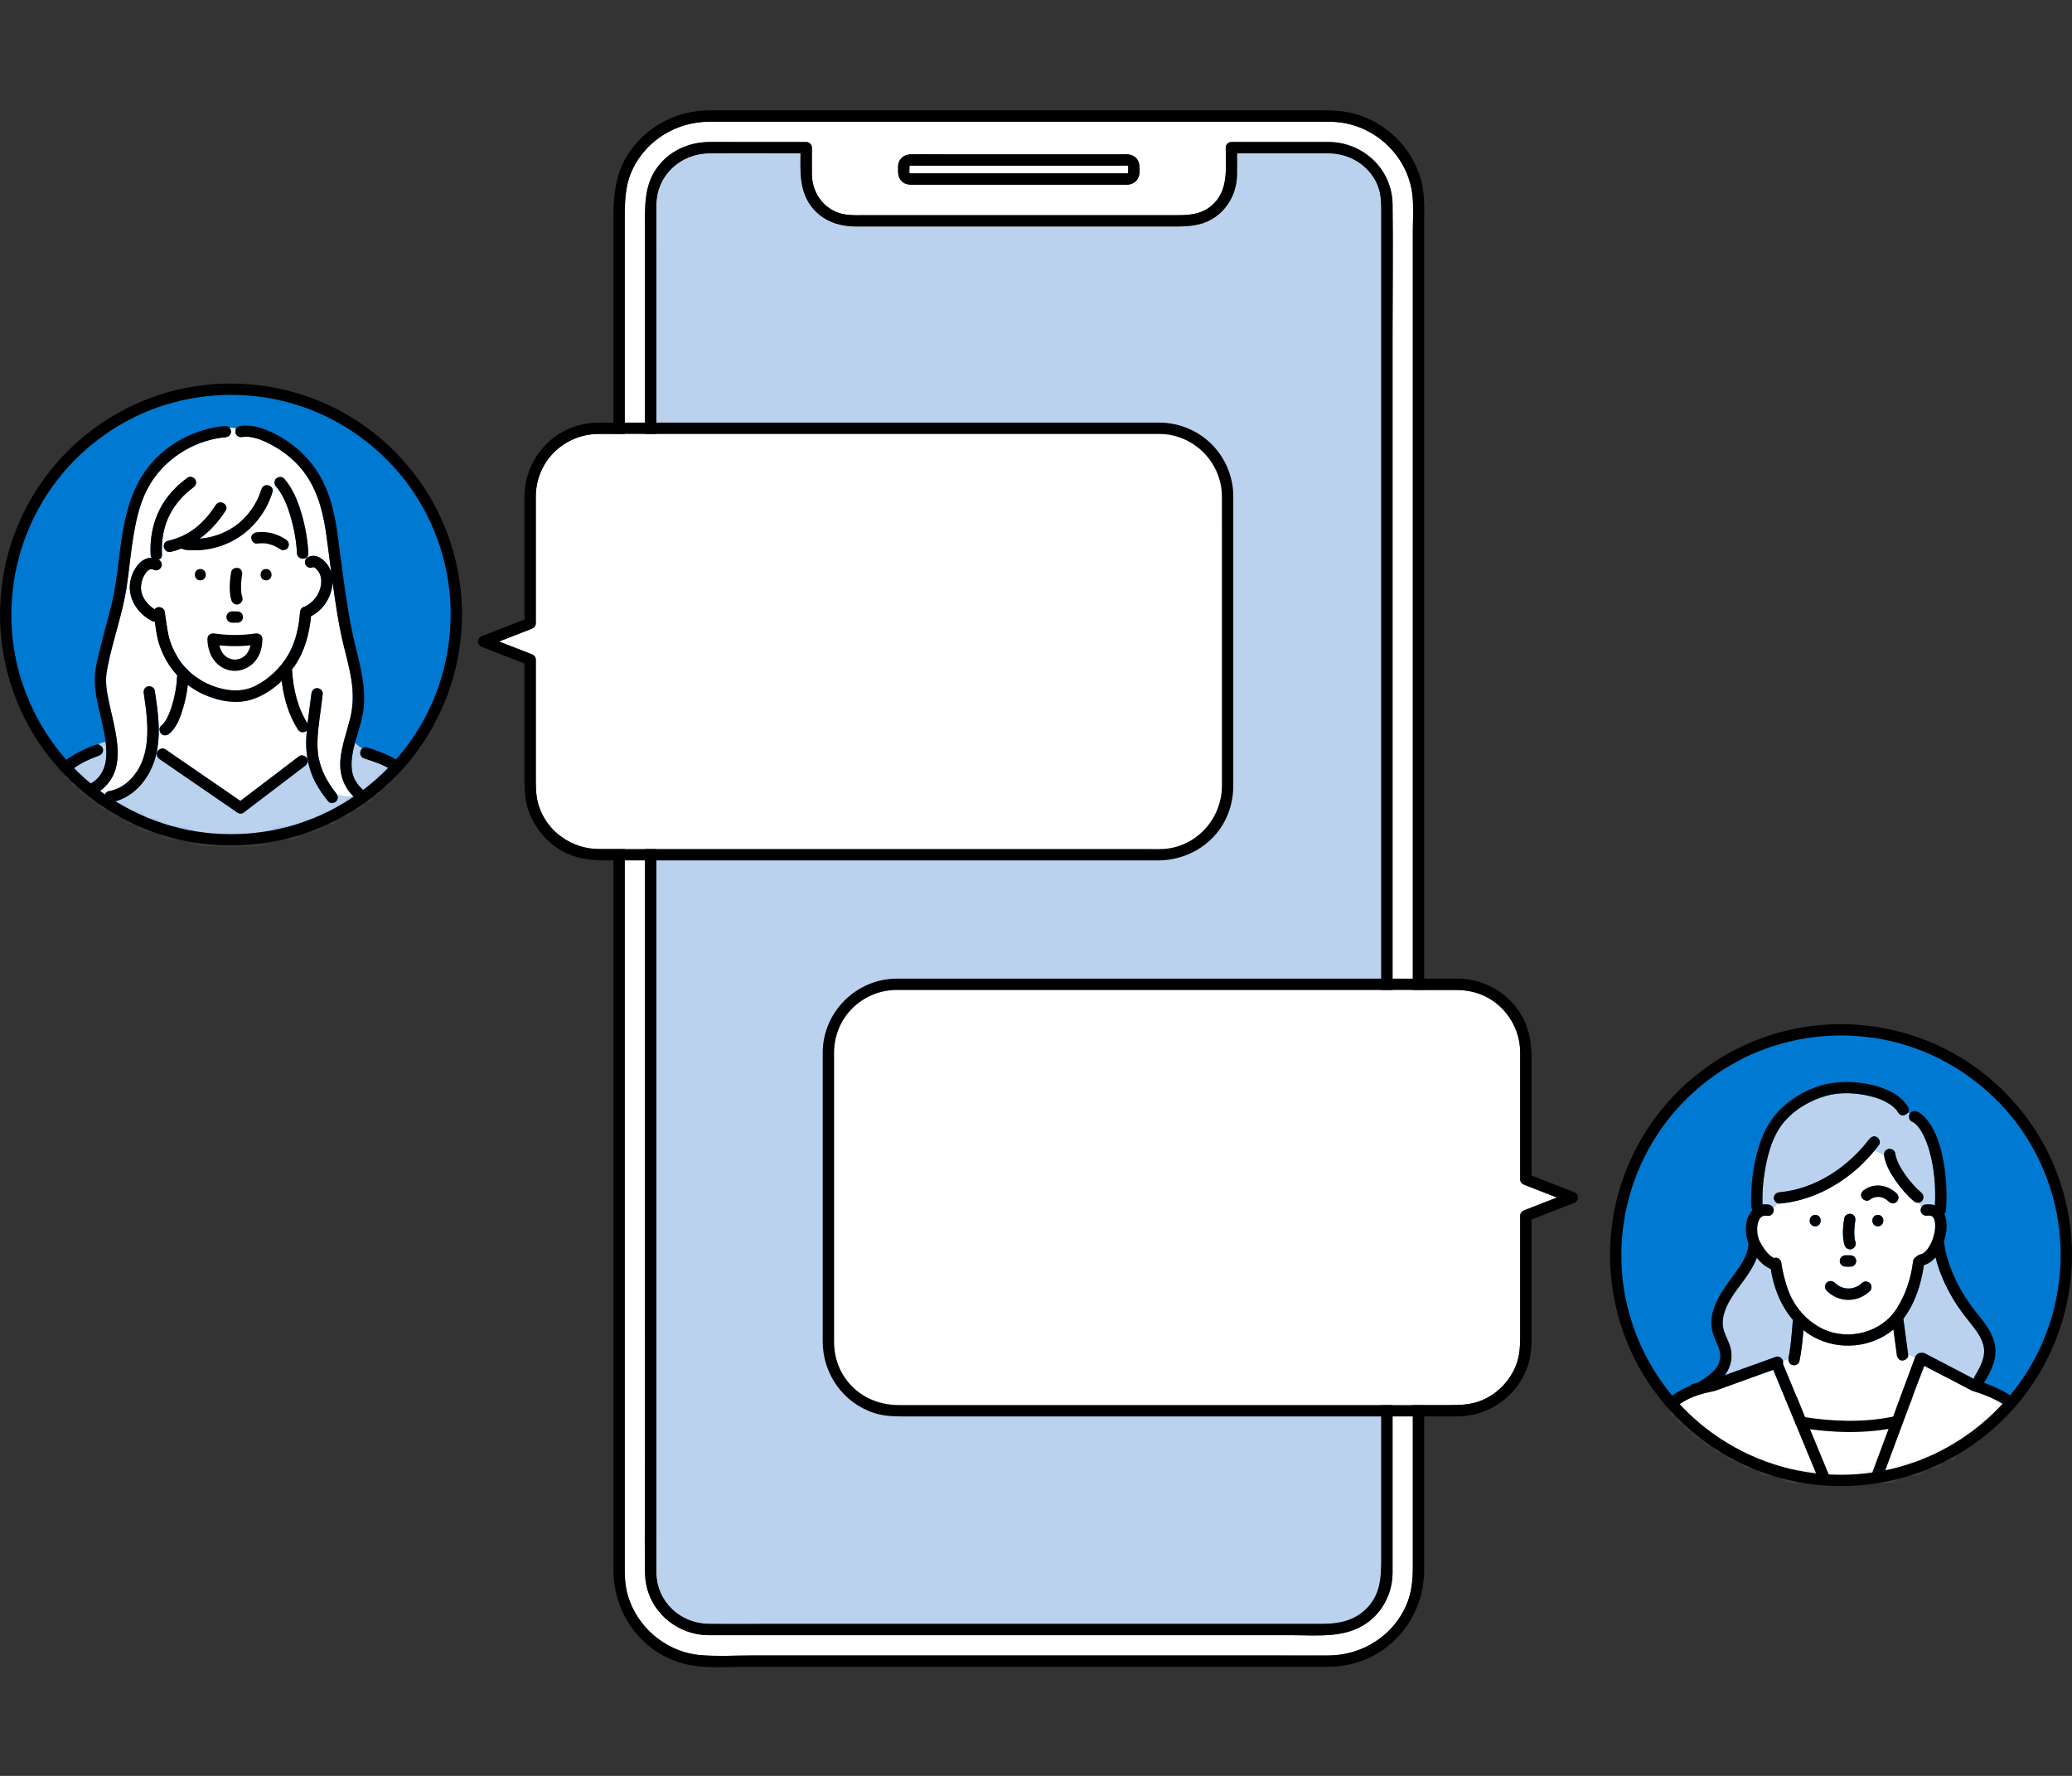 <svg width="280" height="240" viewBox="0 0 280 240" fill="none" xmlns="http://www.w3.org/2000/svg">
<rect x="0" y="0" width="280" height="240" fill="#333333" stroke="none"/>
<path d="M190.052 216.908C190.753 215.271 190.926 213.561 190.926 211.81V31.265C190.926 29.554 191.067 27.741 190.826 26.04C190.135 21.171 186.126 17.279 181.289 16.567C180.313 16.424 179.323 16.452 178.339 16.452H97.781C97.1 16.452 96.418 16.446 95.737 16.452C91.481 16.49 87.54 18.836 85.595 22.648C84.443 24.907 84.425 27.209 84.425 29.631V212.066C84.425 212.997 84.457 213.919 84.651 214.836C85.661 219.593 89.827 223.275 94.68 223.683C96.94 223.874 99.262 223.728 101.525 223.728H172.954C175.18 223.728 177.407 223.749 179.632 223.728C184.101 223.685 188.278 221.053 190.052 216.908ZM121.442 21.999C121.674 21.288 122.329 20.873 123.058 20.86C124.467 20.834 125.878 20.86 127.288 20.86H151.265C151.624 20.86 151.987 20.845 152.346 20.86C152.797 20.878 153.226 21.04 153.539 21.375C153.898 21.757 153.987 22.228 153.987 22.733C153.987 23.131 154.018 23.536 153.87 23.914C153.642 24.499 153.138 24.848 152.543 24.939C152.484 24.953 152.421 24.962 152.352 24.962H123.663C123.006 24.962 122.363 25.001 121.844 24.482C121.461 24.1 121.364 23.607 121.364 23.089C121.364 22.731 121.33 22.344 121.442 21.999H121.442ZM185.29 218.886C182.263 221.483 178.272 220.984 174.579 220.984H98.211C97.385 220.984 96.557 220.995 95.73 220.984C91.093 220.922 87.242 217.301 87.168 212.614C87.085 207.295 87.168 201.968 87.168 196.648V181.074C87.168 180.965 87.178 180.853 87.168 180.745C87.091 179.89 87.168 178.992 87.168 178.134V31.032C87.168 27.753 86.94 24.589 89.398 21.929C91.048 20.143 93.378 19.223 95.787 19.195C97.095 19.179 98.404 19.195 99.712 19.195H108.949C109.364 19.195 109.715 19.547 109.715 19.961C109.715 21.154 109.698 22.349 109.715 23.543C109.745 25.637 110.801 27.546 112.703 28.508C114.052 29.191 115.509 29.082 116.965 29.082H159.212C160.868 29.082 162.438 28.916 163.767 27.758C166.073 25.748 165.636 22.703 165.636 19.961C165.636 19.546 165.987 19.195 166.402 19.195H179.643C184.31 19.277 188.121 22.916 188.183 27.624C188.259 33.422 188.183 39.227 188.183 45.026V211.143C188.183 211.633 188.19 212.124 188.183 212.614C188.147 215.018 187.124 217.313 185.29 218.886Z" fill="white"/>
<path d="M192.083 24.524C190.951 20.008 187.231 16.387 182.719 15.289C181.36 14.958 179.994 14.919 178.609 14.919H97.745C97.072 14.919 96.398 14.912 95.725 14.919C91.504 14.958 87.547 16.994 85.122 20.461C83.256 23.126 82.893 26.118 82.893 29.235V212.187C82.893 218.327 87.043 223.82 93.189 225.011C95.712 225.499 98.474 225.259 101.027 225.259H172.954C175.181 225.259 177.41 225.281 179.637 225.259C186.88 225.189 192.458 219.33 192.458 212.168V30.478C192.458 28.491 192.57 26.468 192.083 24.524ZM172.954 223.727H101.525C99.262 223.727 96.94 223.874 94.68 223.683C89.827 223.274 85.661 219.592 84.652 214.836C84.457 213.918 84.425 212.996 84.425 212.065V29.63C84.425 27.209 84.443 24.906 85.595 22.647C87.539 18.835 91.481 16.489 95.737 16.451C96.418 16.445 97.1 16.451 97.781 16.451H178.339C179.323 16.451 180.313 16.423 181.289 16.566C186.126 17.278 190.135 21.17 190.826 26.039C191.068 27.74 190.926 29.553 190.926 31.264V211.809C190.926 213.56 190.753 215.27 190.052 216.907C188.278 221.052 184.101 223.684 179.632 223.727C177.407 223.748 175.18 223.727 172.954 223.727V223.727Z" fill="black"/>
<path d="M179.643 20.727H167.171C167.176 21.701 167.185 22.675 167.168 23.647C167.13 25.814 166.175 27.835 164.452 29.166C162.799 30.442 160.919 30.614 158.938 30.614H115.734C113.446 30.614 111.295 29.925 109.789 28.101C108.022 25.959 108.141 23.327 108.176 20.727H105.92C102.57 20.727 99.219 20.708 95.869 20.727C91.954 20.75 88.743 23.689 88.7 27.664C88.677 29.82 88.7 31.977 88.7 34.133V181.073V206.803C88.7 208.715 88.678 210.628 88.7 212.54C88.746 216.459 91.922 219.41 95.791 219.452C98.745 219.484 101.702 219.452 104.656 219.452H178.738C180.905 219.452 182.966 219.039 184.594 217.448C186.64 215.448 186.65 212.995 186.65 210.393V28.189C186.65 27.025 186.553 25.892 186.062 24.81C184.917 22.29 182.371 20.775 179.643 20.727Z" fill="white"/>
<path d="M179.643 20.727H167.171C167.176 21.701 167.185 22.675 167.168 23.647C167.13 25.814 166.175 27.835 164.452 29.166C162.799 30.442 160.919 30.614 158.938 30.614H115.734C113.446 30.614 111.295 29.925 109.789 28.101C108.022 25.959 108.141 23.327 108.176 20.727H105.92C102.57 20.727 99.219 20.708 95.869 20.727C91.954 20.75 88.743 23.689 88.7 27.664C88.677 29.82 88.7 31.977 88.7 34.133V181.073V206.803C88.7 208.715 88.678 210.628 88.7 212.54C88.746 216.459 91.922 219.41 95.791 219.452C98.745 219.484 101.702 219.452 104.656 219.452H178.738C180.905 219.452 182.966 219.039 184.594 217.448C186.64 215.448 186.65 212.995 186.65 210.393V28.189C186.65 27.025 186.553 25.892 186.062 24.81C184.917 22.29 182.371 20.775 179.643 20.727Z" fill="#BAD2ED"/>
<path d="M188.182 211.142V45.025C188.182 39.226 188.259 33.422 188.182 27.623C188.121 22.916 184.31 19.277 179.643 19.194H166.402C165.987 19.194 165.635 19.546 165.635 19.96C165.635 22.702 166.073 25.748 163.767 27.758C162.438 28.916 160.868 29.082 159.212 29.082H116.965C115.509 29.082 114.052 29.19 112.702 28.508C110.801 27.546 109.745 25.637 109.715 23.542C109.698 22.349 109.715 21.154 109.715 19.96C109.715 19.546 109.364 19.194 108.949 19.194H99.712C98.404 19.194 97.095 19.179 95.787 19.194C93.378 19.223 91.048 20.142 89.397 21.928C86.94 24.588 87.168 27.753 87.168 31.032V178.134C87.168 178.991 87.091 179.89 87.168 180.745C87.178 180.852 87.168 180.965 87.168 181.073V196.647C87.168 201.967 87.084 207.295 87.168 212.614C87.242 217.301 91.093 220.922 95.73 220.984C96.557 220.995 97.384 220.984 98.211 220.984H174.579C178.272 220.984 182.263 221.483 185.29 218.885C187.124 217.312 188.147 215.018 188.182 212.614C188.19 212.123 188.182 211.633 188.182 211.142ZM186.65 35.935V210.393C186.65 212.995 186.64 215.448 184.594 217.448C182.966 219.039 180.905 219.451 178.738 219.451H104.656C101.702 219.451 98.745 219.483 95.791 219.451C91.922 219.41 88.746 216.46 88.701 212.539C88.679 210.628 88.701 208.715 88.701 206.803V181.073V34.133C88.701 31.977 88.678 29.82 88.701 27.664C88.743 23.689 91.954 20.749 95.869 20.727C99.219 20.708 102.57 20.727 105.921 20.727H108.176C108.141 23.326 108.022 25.959 109.79 28.101C111.295 29.925 113.446 30.614 115.734 30.614H158.938C160.919 30.614 162.799 30.441 164.452 29.166C166.175 27.835 167.13 25.814 167.168 23.647C167.185 22.674 167.176 21.701 167.171 20.727H179.643C182.371 20.775 184.918 22.29 186.062 24.81C186.553 25.892 186.65 27.025 186.65 28.189V35.935H186.65Z" fill="black"/>
<path d="M122.927 23.399C122.983 23.453 122.974 23.424 123.031 23.429C123.159 23.443 123.297 23.429 123.426 23.429H152.352C152.501 23.421 152.455 23.205 152.455 23.02C152.455 22.861 152.505 22.503 152.424 22.423C152.324 22.323 151.771 22.392 151.585 22.392H123.51C123.362 22.392 123.206 22.379 123.058 22.392C123.039 22.394 123.018 22.388 122.999 22.392C122.947 22.405 122.912 22.431 122.894 22.497C122.879 22.558 122.897 22.696 122.897 22.767C122.897 22.932 122.842 23.315 122.927 23.399Z" fill="white"/>
<path d="M121.843 24.481C122.363 25.001 123.006 24.961 123.663 24.961H152.352C152.42 24.961 152.483 24.952 152.542 24.938C153.138 24.847 153.641 24.498 153.87 23.914C154.018 23.536 153.987 23.13 153.987 22.732C153.987 22.228 153.897 21.757 153.539 21.374C153.225 21.04 152.797 20.878 152.345 20.859C151.986 20.844 151.624 20.859 151.265 20.859H127.287C125.878 20.859 124.466 20.833 123.057 20.859C122.329 20.872 121.673 21.287 121.442 21.998C121.329 22.343 121.364 22.73 121.364 23.088C121.364 23.607 121.461 24.099 121.843 24.481ZM122.894 22.497C122.911 22.43 122.946 22.404 122.999 22.392C123.017 22.387 123.039 22.393 123.058 22.392C123.206 22.378 123.362 22.392 123.51 22.392H151.584C151.771 22.392 152.323 22.323 152.424 22.422C152.505 22.503 152.454 22.86 152.454 23.019C152.454 23.204 152.501 23.42 152.352 23.429H123.425C123.296 23.429 123.159 23.442 123.03 23.429C122.974 23.423 122.982 23.452 122.927 23.398C122.842 23.315 122.896 22.931 122.896 22.767C122.896 22.695 122.878 22.558 122.894 22.497Z" fill="black"/>
<path d="M31.218 113.496C48.035 113.496 61.668 99.862 61.668 83.045C61.668 66.227 48.035 52.594 31.218 52.594C14.4 52.594 0.767 66.227 0.767 83.045C0.767 99.862 14.4 113.496 31.218 113.496Z" fill="#0079D2"/>
<mask id="mask0_2847_92889" style="mask-type:luminance" maskUnits="userSpaceOnUse" x="0" y="52" width="62" height="62">
<path d="M31.218 113.495C48.035 113.495 61.668 99.861 61.668 83.044C61.668 66.226 48.035 52.593 31.218 52.593C14.4 52.593 0.767 66.226 0.767 83.044C0.767 99.861 14.4 113.495 31.218 113.495Z" fill="white"/>
</mask>
<g mask="url(#mask0_2847_92889)">
<path d="M32.626 80.216C32.624 80.198 32.623 80.18 32.621 80.165C32.62 80.161 32.619 80.156 32.619 80.152C32.622 80.174 32.624 80.195 32.626 80.216Z" fill="#BAD2ED"/>
<path d="M31.131 88.538C31.123 88.529 31.118 88.523 31.112 88.516C31.105 88.512 31.099 88.507 31.094 88.503C31.107 88.515 31.12 88.525 31.131 88.538V88.538Z" fill="#BAD2ED"/>
<path d="M32.429 88.28C32.431 88.29 32.442 88.285 32.452 88.251C32.456 88.241 32.458 88.23 32.461 88.22C32.456 88.232 32.451 88.245 32.445 88.254C32.441 88.263 32.435 88.272 32.429 88.281V88.28Z" fill="#BAD2ED"/>
<path d="M31.475 87.34C31.482 87.342 31.486 87.341 31.493 87.343C31.496 87.342 31.5 87.341 31.503 87.34C31.494 87.339 31.482 87.342 31.475 87.34Z" fill="#BAD2ED"/>
<path d="M32.619 80.153C32.618 80.148 32.618 80.144 32.617 80.14C32.614 80.12 32.613 80.117 32.619 80.153Z" fill="#BAD2ED"/>
<path d="M31.519 87.336C31.514 87.337 31.508 87.339 31.503 87.34C31.526 87.342 31.55 87.344 31.577 87.341C31.587 87.333 31.572 87.326 31.519 87.336Z" fill="#BAD2ED"/>
<path d="M32.282 87.543C32.273 87.54 32.265 87.533 32.256 87.528C32.258 87.53 32.26 87.532 32.262 87.534C32.27 87.537 32.273 87.54 32.282 87.543Z" fill="#BAD2ED"/>
<path d="M31.093 88.503C31.082 88.493 31.073 88.483 31.061 88.473C31.068 88.481 31.079 88.492 31.093 88.503Z" fill="#BAD2ED"/>
<path d="M32.242 87.515C32.205 87.479 32.185 87.479 32.192 87.492C32.213 87.508 32.235 87.518 32.256 87.528C32.251 87.524 32.246 87.519 32.242 87.515Z" fill="#BAD2ED"/>
<path d="M41.387 99.783C41.403 99.434 41.43 99.086 41.46 98.737C41.133 99.021 40.57 99.07 40.266 98.598C39.009 96.649 38.349 94.338 38.069 92.031C36.984 93.067 35.711 93.922 34.338 94.426C32.113 95.244 29.617 94.787 27.511 93.835C26.748 93.49 26.035 93.059 25.377 92.559C25.259 93.653 25.032 94.742 24.711 95.787C24.352 96.959 23.853 98.362 22.863 99.158C22.54 99.418 22.099 99.477 21.78 99.158C21.72 99.098 21.673 99.023 21.636 98.942C21.576 99.003 21.515 99.064 21.453 99.123C21.435 99.859 21.367 100.595 21.237 101.316C21.278 101.36 21.319 101.405 21.361 101.447C21.59 101.173 22.033 101.052 22.341 101.264C22.774 101.562 23.206 101.859 23.639 102.157C26.586 104.184 29.534 106.212 32.481 108.239L33.139 107.738C35.567 105.891 37.995 104.043 40.422 102.196C40.71 101.976 41.147 102.102 41.38 102.351L41.512 102.274C41.39 101.457 41.349 100.625 41.387 99.783Z" fill="white"/>
<path d="M41.342 75.402C41.36 75.426 41.378 75.45 41.396 75.473C41.424 75.442 41.459 75.418 41.491 75.391C41.482 75.364 41.472 75.337 41.464 75.31C41.426 75.345 41.386 75.377 41.342 75.402Z" fill="#BAD2ED"/>
<path d="M44.178 72.863C43.764 69.598 43.001 66.219 40.908 63.586C39.868 62.277 38.591 61.205 37.144 60.371C35.895 59.651 34.197 58.839 32.772 59.057C32.361 59.12 31.949 58.959 31.829 58.522C31.778 58.335 31.813 58.109 31.914 57.924C31.615 57.835 31.316 57.784 31.017 57.813C31.142 57.958 31.221 58.143 31.221 58.324C31.221 58.765 30.867 59.054 30.455 59.09C30.006 59.13 29.562 59.194 29.12 59.283C25.396 60.032 22.049 62.358 20.146 65.659C19.031 67.594 18.492 69.816 18.108 71.998C17.686 74.399 17.481 76.831 17.128 79.242C16.594 82.879 15.286 86.356 14.576 89.957C14.426 90.72 14.327 91.221 14.334 91.988C14.339 92.746 14.426 93.321 14.555 94.024C14.855 95.656 15.306 97.256 15.6 98.888C15.885 100.467 16.072 102.124 15.683 103.703C15.389 104.892 14.727 105.896 13.818 106.657C13.81 106.74 13.809 106.83 13.809 106.921C13.809 106.83 13.81 106.74 13.818 106.657C13.541 106.889 13.238 107.094 12.919 107.279C13.281 107.589 13.704 107.738 14.15 107.787C14.095 107.426 14.317 106.988 14.698 106.92C15.655 106.749 16.528 106.331 17.258 105.685C20.666 102.669 20.042 97.739 19.43 93.711C19.367 93.3 19.527 92.888 19.965 92.768C20.33 92.668 20.845 92.894 20.907 93.303C21.136 94.811 21.367 96.326 21.438 97.851C21.457 98.273 21.463 98.698 21.452 99.122C21.514 99.063 21.575 99.002 21.636 98.941C21.506 98.655 21.528 98.276 21.779 98.073C21.873 97.998 21.96 97.918 22.043 97.83C22.083 97.788 22.121 97.744 22.159 97.7C22.169 97.687 22.177 97.678 22.183 97.672C22.183 97.67 22.186 97.665 22.196 97.651C22.354 97.431 22.492 97.197 22.616 96.956C22.892 96.421 23.084 95.878 23.262 95.282C23.635 94.038 23.87 92.783 23.924 91.507C23.927 91.425 23.945 91.352 23.968 91.282C23.392 90.661 22.886 89.973 22.464 89.227C21.924 88.269 21.504 87.243 21.272 86.167C21.119 85.455 21.023 84.732 20.918 84.011C20.794 84.015 20.664 83.991 20.53 83.921C18.56 82.887 17.197 80.818 17.611 78.55C17.875 77.109 18.954 75.334 20.506 75.384C20.418 75.271 20.36 75.126 20.351 74.949C20.248 72.804 20.641 70.658 21.631 68.744C22.504 67.058 23.819 65.662 25.347 64.552C25.684 64.308 26.203 64.497 26.396 64.827C26.619 65.209 26.455 65.633 26.121 65.875C24.804 66.831 23.703 68.071 22.954 69.518C22.212 70.951 21.893 72.534 21.871 74.132C21.95 74.014 22.036 73.9 22.135 73.794C22.127 73.487 22.288 73.187 22.68 73.097C24.03 72.787 25.303 72.22 26.399 71.365C27.501 70.506 28.401 69.418 29.156 68.249C29.69 67.422 31.015 68.191 30.479 69.022C29.523 70.503 28.354 71.804 26.97 72.801C28.645 72.671 30.269 72.12 31.677 71.153C33.425 69.951 34.723 68.124 35.34 66.102C35.542 65.441 36.329 65.444 36.681 65.832C36.859 65.588 37.007 65.304 37.099 64.936C37.007 65.304 36.859 65.588 36.681 65.832C36.758 65.917 36.813 66.02 36.838 66.137C36.986 65.992 37.124 65.838 37.246 65.671C37.043 65.365 37.039 64.964 37.318 64.685C37.596 64.406 38.129 64.373 38.401 64.685C39.581 66.039 40.268 67.77 40.764 69.476C41.262 71.191 41.578 72.982 41.665 74.767C41.677 75.007 41.594 75.186 41.463 75.309C41.472 75.336 41.481 75.363 41.49 75.39C41.571 75.323 41.66 75.263 41.763 75.225C42.755 74.853 43.663 75.525 44.228 76.286C44.471 76.614 44.647 76.979 44.765 77.363C44.563 75.864 44.368 74.363 44.178 72.863L44.178 72.863Z" fill="white"/>
<path d="M43.106 77.351C42.97 77.128 42.846 76.961 42.645 76.8C42.431 76.628 42.403 76.616 42.172 76.703C41.782 76.849 41.331 76.54 41.229 76.168C41.156 75.901 41.233 75.655 41.397 75.473C41.378 75.45 41.36 75.426 41.342 75.403C40.902 75.656 40.167 75.442 40.134 74.768C40.055 73.153 39.761 71.547 39.319 69.993C38.899 68.519 38.314 66.911 37.319 65.77C37.292 65.739 37.27 65.706 37.248 65.672C37.126 65.839 36.988 65.993 36.84 66.138C36.863 66.249 36.86 66.374 36.819 66.51C36.091 68.894 34.587 70.972 32.55 72.408C30.388 73.933 27.626 74.607 25.004 74.295C24.834 74.275 24.675 74.216 24.545 74.124C24.078 74.305 23.594 74.46 23.089 74.576C22.52 74.707 22.148 74.243 22.137 73.796C22.038 73.901 21.951 74.015 21.873 74.134C21.869 74.406 21.872 74.677 21.885 74.95C21.902 75.312 21.706 75.54 21.448 75.635C21.75 75.815 21.94 76.121 21.835 76.503C21.735 76.866 21.275 77.197 20.893 77.038C20.795 76.997 20.698 76.963 20.596 76.935C20.57 76.928 20.543 76.923 20.517 76.918C20.516 76.919 20.504 76.919 20.479 76.917C20.443 76.915 20.408 76.916 20.372 76.918C20.335 76.928 20.235 76.96 20.219 76.961C20.165 76.987 20.112 77.016 20.062 77.048C20.038 77.064 20.027 77.07 20.02 77.073C20.013 77.08 20.003 77.091 19.98 77.112C19.923 77.165 19.868 77.219 19.816 77.277C19.805 77.288 19.739 77.373 19.723 77.392C19.358 77.896 19.15 78.423 19.072 79.062C18.904 80.444 19.776 81.63 20.895 82.356C20.987 82.226 21.12 82.124 21.299 82.074C21.671 81.972 22.169 82.202 22.241 82.609C22.434 83.705 22.535 84.82 22.783 85.906C23.04 87.025 23.514 88.045 24.122 89.016C25.169 90.691 26.864 91.982 28.701 92.683C30.573 93.397 32.658 93.617 34.5 92.699C36.337 91.783 37.96 90.221 38.978 88.444C39.973 86.705 40.396 84.717 40.545 82.736C40.573 82.365 40.813 82.046 41.18 81.983C42.309 81.436 43.11 80.423 43.357 79.191C43.473 78.61 43.439 77.896 43.107 77.35L43.106 77.351Z" fill="white"/>
<path d="M27.072 78.429C26.084 78.429 26.086 76.897 27.072 76.897C28.058 76.897 28.058 78.429 27.072 78.429Z" fill="white"/>
<path d="M31.065 78.697C31.097 78.228 31.15 77.755 31.241 77.293C31.323 76.873 31.803 76.672 32.183 76.758C32.607 76.855 32.795 77.308 32.718 77.7C32.696 77.814 32.678 77.929 32.661 78.043C32.661 78.048 32.66 78.052 32.659 78.056C32.652 78.117 32.644 78.178 32.638 78.239C32.621 78.392 32.607 78.544 32.597 78.698C32.572 79.061 32.565 79.426 32.586 79.79C32.592 79.882 32.599 79.975 32.608 80.067C32.61 80.091 32.613 80.116 32.617 80.141C32.617 80.148 32.619 80.156 32.62 80.166C32.621 80.173 32.622 80.178 32.623 80.187C32.654 80.371 32.696 80.553 32.751 80.732C32.878 81.142 32.601 81.55 32.216 81.674C31.813 81.805 31.392 81.522 31.273 81.139C31.032 80.359 31.01 79.506 31.065 78.698L31.065 78.697Z" fill="white"/>
<path d="M30.66 83.092C30.691 82.997 30.744 82.915 30.819 82.845C30.888 82.77 30.971 82.717 31.066 82.686C31.157 82.638 31.255 82.617 31.361 82.621C31.391 82.621 31.421 82.621 31.451 82.621C31.66 82.624 31.87 82.626 32.079 82.628C32.217 82.628 32.346 82.663 32.466 82.732C32.517 82.772 32.569 82.812 32.621 82.852C32.716 82.948 32.781 83.06 32.818 83.19C32.827 83.258 32.836 83.326 32.845 83.394C32.849 83.499 32.827 83.598 32.779 83.689C32.748 83.784 32.696 83.866 32.621 83.936C32.551 84.01 32.469 84.063 32.374 84.094C32.283 84.142 32.184 84.164 32.079 84.16C32.049 84.16 32.019 84.159 31.988 84.159C31.779 84.157 31.57 84.155 31.361 84.153C31.222 84.152 31.093 84.118 30.974 84.048C30.922 84.008 30.871 83.968 30.819 83.928C30.724 83.833 30.658 83.72 30.622 83.591C30.613 83.522 30.603 83.455 30.595 83.387C30.59 83.281 30.613 83.183 30.66 83.092Z" fill="white"/>
<path d="M35.957 78.429C34.969 78.429 34.971 76.897 35.957 76.897C36.943 76.897 36.943 78.429 35.957 78.429Z" fill="white"/>
<path d="M38.942 73.976C38.758 74.324 38.226 74.477 37.894 74.251C37.628 74.07 37.351 73.907 37.058 73.772C37.037 73.762 37.014 73.752 36.992 73.743C36.919 73.715 36.846 73.686 36.771 73.66C36.632 73.613 36.492 73.571 36.349 73.536C36.221 73.504 36.054 73.444 35.921 73.451C36.029 73.464 36.039 73.466 35.952 73.455C35.913 73.451 35.875 73.447 35.836 73.443C35.759 73.436 35.681 73.431 35.603 73.428C35.305 73.414 35.008 73.43 34.713 73.465C34.286 73.516 33.963 73.073 33.947 72.699C33.927 72.251 34.316 71.98 34.713 71.933C36.107 71.766 37.511 72.14 38.668 72.928C39.022 73.17 39.148 73.588 38.943 73.977L38.942 73.976Z" fill="white"/>
<path d="M54.016 105.122C53.995 105.093 53.975 105.065 53.954 105.037C53.926 105.002 53.898 104.968 53.869 104.933C53.8 104.852 53.73 104.773 53.656 104.696C53.512 104.544 53.357 104.402 53.196 104.267C53.181 104.254 53.11 104.2 53.092 104.186C53.067 104.168 53.042 104.149 53.017 104.131C52.938 104.078 52.861 104.023 52.78 103.972C52.594 103.853 52.402 103.743 52.206 103.641C51.728 103.391 51.414 103.265 50.924 103.082C50.359 102.871 49.785 102.682 49.212 102.495C48.55 102.28 48.561 101.478 48.955 101.135C48.585 100.927 48.247 100.686 47.982 100.372C47.791 101.073 47.629 101.779 47.553 102.497C47.473 103.252 47.481 104.003 47.698 104.729C47.93 105.505 48.403 106.141 48.992 106.687C49.717 107.359 48.63 108.44 47.908 107.77C47.847 107.714 47.79 107.655 47.732 107.597C47.004 107.688 46.233 107.636 45.54 107.382C45.695 107.678 45.694 108.026 45.429 108.292C45.159 108.562 44.604 108.615 44.346 108.292C43.565 107.317 42.85 106.289 42.34 105.145C41.925 104.217 41.66 103.256 41.513 102.273L41.381 102.35C41.416 102.388 41.447 102.427 41.472 102.47C41.698 102.858 41.526 103.268 41.197 103.518C40.855 103.778 40.513 104.038 40.171 104.298C37.744 106.146 35.316 107.993 32.889 109.841C32.689 109.993 32.316 109.98 32.115 109.841C31.683 109.544 31.25 109.246 30.818 108.949C27.735 106.828 24.652 104.707 21.569 102.587C21.227 102.352 21.072 101.918 21.294 101.539C21.313 101.506 21.337 101.476 21.362 101.447C21.32 101.404 21.279 101.36 21.238 101.316C21.017 102.54 20.614 103.724 19.958 104.804C18.886 106.57 17.181 108.028 15.106 108.398C14.697 108.471 14.281 108.293 14.163 107.863C14.157 107.839 14.155 107.813 14.152 107.787C13.706 107.739 13.283 107.59 12.92 107.279C12.87 107.308 12.824 107.341 12.773 107.369C11.905 107.841 11.133 106.517 11.999 106.046C12.344 105.859 12.662 105.66 12.934 105.421C14.01 104.474 14.366 103.202 14.373 101.798C14.376 101.267 14.335 100.745 14.27 100.228C13.952 100.347 13.554 100.406 13.255 100.613C13.55 100.656 13.821 100.895 13.899 101.177C14.014 101.598 13.753 101.98 13.364 102.119C12.097 102.575 10.867 103.154 9.779 103.955C7.87 105.359 6.83 107.462 6.455 109.809C5.925 113.115 5.415 116.425 4.906 119.735H57.482C57.067 116.903 56.608 114.076 56.036 111.273C55.606 109.164 55.232 106.892 54.017 105.122L54.016 105.122Z" fill="#BAD2ED"/>
<path d="M46.009 102.603C46.187 100.726 46.852 98.956 47.309 97.139C47.743 95.414 47.763 93.699 47.494 91.94C47.203 90.031 46.644 88.179 46.22 86.299C45.729 84.122 45.407 81.901 45.087 79.693C45.036 79.347 44.992 79.001 44.944 78.655C44.941 78.774 44.933 78.893 44.921 79.011C44.728 80.801 43.65 82.456 42.031 83.27C41.798 85.648 41.188 88.009 39.81 89.996C39.694 90.163 39.572 90.328 39.447 90.491C39.463 90.548 39.474 90.607 39.478 90.672C39.627 93.133 40.222 95.677 41.559 97.775C41.714 96.437 41.93 95.104 42.083 93.768C42.13 93.355 42.395 93.002 42.849 93.002C43.229 93.002 43.662 93.356 43.615 93.768C43.483 94.93 43.314 96.087 43.165 97.246C42.953 98.892 42.758 100.674 43.036 102.265C43.36 104.113 44.264 105.755 45.428 107.209C45.472 107.264 45.508 107.323 45.539 107.383C46.233 107.637 47.003 107.688 47.731 107.597C46.397 106.26 45.831 104.489 46.01 102.603L46.009 102.603Z" fill="white"/>
<path d="M32.482 88.181C32.474 88.191 32.471 88.197 32.465 88.206C32.463 88.21 32.462 88.215 32.461 88.219C32.467 88.204 32.474 88.19 32.482 88.181L32.482 88.181Z" fill="#BAD2ED"/>
<path d="M13.898 101.177C13.82 100.895 13.549 100.656 13.253 100.613C13.095 100.723 12.964 100.874 12.889 101.099C12.964 100.874 13.095 100.723 13.253 100.613C13.155 100.599 13.053 100.606 12.955 100.642C10.523 101.516 8.23 102.796 6.702 104.939C5.937 106.011 5.425 107.268 5.136 108.55C4.745 110.285 4.552 112.082 4.278 113.839C3.983 115.728 3.69 117.618 3.4 119.508C3.388 119.585 3.387 119.66 3.392 119.735H4.905C5.414 116.425 5.924 113.115 6.454 109.808C6.83 107.462 7.869 105.359 9.778 103.954C10.866 103.154 12.096 102.575 13.363 102.119C13.752 101.979 14.013 101.598 13.898 101.177Z" fill="black"/>
<path d="M58.924 119.177C58.531 116.524 58.112 113.873 57.588 111.243C57.147 109.028 56.755 106.567 55.527 104.628C54.197 102.529 51.869 101.751 49.619 101.018C49.344 100.929 49.117 100.995 48.954 101.136C48.559 101.479 48.549 102.281 49.211 102.496C49.784 102.683 50.358 102.872 50.923 103.083C51.413 103.266 51.728 103.392 52.205 103.641C52.401 103.744 52.593 103.853 52.779 103.973C52.859 104.024 52.937 104.078 53.016 104.132C53.041 104.149 53.066 104.168 53.091 104.187C53.108 104.201 53.18 104.255 53.195 104.268C53.356 104.403 53.51 104.544 53.655 104.697C53.728 104.773 53.799 104.853 53.868 104.934C53.896 104.968 53.925 105.003 53.953 105.038C53.974 105.066 53.994 105.094 54.014 105.123C55.23 106.893 55.604 109.165 56.034 111.274C56.605 114.078 57.065 116.903 57.48 119.737H59.004C58.977 119.55 58.951 119.364 58.923 119.178L58.924 119.177Z" fill="black"/>
<path d="M36.682 65.833C36.33 65.446 35.542 65.442 35.34 66.103C34.723 68.126 33.426 69.952 31.678 71.154C30.27 72.121 28.646 72.672 26.971 72.802C28.355 71.805 29.524 70.504 30.48 69.023C31.016 68.192 29.69 67.423 29.157 68.25C28.402 69.419 27.502 70.507 26.4 71.367C25.304 72.221 24.03 72.788 22.681 73.099C22.289 73.189 22.128 73.488 22.136 73.796C22.357 73.559 22.634 73.358 23.003 73.211C22.634 73.358 22.357 73.559 22.136 73.796C22.147 74.243 22.519 74.707 23.088 74.576C23.592 74.46 24.076 74.306 24.544 74.124C24.674 74.216 24.832 74.274 25.003 74.295C27.625 74.606 30.387 73.932 32.549 72.408C34.585 70.972 36.09 68.894 36.817 66.51C36.903 66.229 36.831 65.997 36.681 65.833L36.682 65.833Z" fill="black"/>
<path d="M41.666 74.768C41.578 72.984 41.263 71.192 40.764 69.478C40.269 67.772 39.582 66.04 38.402 64.686C38.13 64.374 37.597 64.408 37.318 64.686C37.009 64.996 37.046 65.457 37.318 65.77C38.313 66.911 38.898 68.519 39.318 69.994C39.761 71.547 40.054 73.154 40.133 74.768C40.167 75.442 40.901 75.656 41.341 75.403C41.541 75.288 41.681 75.077 41.666 74.768Z" fill="black"/>
<path d="M34.713 71.932C34.316 71.98 33.927 72.251 33.947 72.698C33.963 73.073 34.286 73.516 34.713 73.465C35.008 73.429 35.305 73.414 35.603 73.427C35.681 73.431 35.759 73.436 35.836 73.443C35.875 73.446 35.913 73.451 35.952 73.455C36.039 73.466 36.029 73.464 35.921 73.451C36.054 73.444 36.221 73.504 36.349 73.536C36.492 73.571 36.633 73.612 36.771 73.66C36.846 73.686 36.919 73.714 36.992 73.742C37.014 73.752 37.037 73.762 37.058 73.772C37.351 73.907 37.628 74.069 37.894 74.25C38.226 74.477 38.758 74.324 38.942 73.975C39.147 73.587 39.022 73.169 38.667 72.927C37.51 72.139 36.107 71.765 34.712 71.932L34.713 71.932Z" fill="black"/>
<path d="M35.956 78.429C36.942 78.429 36.944 76.897 35.956 76.897C34.969 76.897 34.969 78.429 35.956 78.429Z" fill="black"/>
<path d="M27.072 78.429C28.058 78.429 28.06 76.897 27.072 76.897C26.084 76.897 26.084 78.429 27.072 78.429Z" fill="black"/>
<path d="M32.62 80.165C32.619 80.155 32.618 80.146 32.617 80.14C32.618 80.144 32.618 80.148 32.618 80.153C32.619 80.156 32.62 80.161 32.62 80.165Z" fill="black"/>
<path d="M32.638 78.238C32.645 78.177 32.652 78.116 32.66 78.055C32.66 78.051 32.661 78.047 32.662 78.042C32.678 77.928 32.696 77.813 32.718 77.699C32.795 77.307 32.607 76.854 32.183 76.757C31.804 76.671 31.323 76.872 31.241 77.292C31.15 77.754 31.097 78.227 31.065 78.696C31.011 79.505 31.033 80.358 31.274 81.138C31.392 81.52 31.814 81.803 32.216 81.673C32.601 81.549 32.878 81.141 32.752 80.731C32.696 80.552 32.654 80.37 32.624 80.186C32.623 80.177 32.622 80.171 32.621 80.165C32.623 80.18 32.625 80.198 32.626 80.216C32.624 80.195 32.621 80.174 32.618 80.153C32.613 80.116 32.614 80.119 32.617 80.14C32.614 80.115 32.611 80.09 32.608 80.066C32.599 79.973 32.592 79.881 32.587 79.788C32.566 79.424 32.572 79.059 32.597 78.696C32.608 78.543 32.621 78.391 32.638 78.238Z" fill="black"/>
<path d="M31.018 57.814C30.876 57.65 30.676 57.539 30.455 57.559C26.478 57.915 22.686 59.85 20.16 62.963C17.174 66.641 16.576 71.389 16.022 75.942C15.782 77.918 15.525 79.868 15.047 81.801C14.575 83.707 14.033 85.594 13.562 87.501C13.179 89.052 12.737 90.691 12.809 92.302C12.881 93.913 13.29 95.499 13.649 97.063C13.895 98.133 14.137 99.172 14.269 100.228C14.334 100.746 14.374 101.267 14.371 101.799C14.364 103.203 14.008 104.474 12.932 105.421C12.66 105.661 12.343 105.86 11.998 106.047C11.131 106.517 11.904 107.841 12.772 107.37C12.823 107.342 12.869 107.309 12.919 107.28C12.8 107.178 12.687 107.061 12.583 106.922C12.687 107.061 12.8 107.178 12.919 107.28C13.238 107.095 13.541 106.89 13.818 106.658C14.727 105.897 15.389 104.893 15.683 103.704C16.072 102.125 15.885 100.468 15.6 98.889C15.306 97.257 14.855 95.656 14.555 94.025C14.426 93.322 14.339 92.747 14.333 91.989C14.327 91.222 14.426 90.721 14.576 89.958C15.286 86.356 16.594 82.88 17.127 79.243C17.481 76.832 17.686 74.4 18.108 71.999C18.493 69.817 19.031 67.595 20.146 65.66C22.049 62.358 25.396 60.032 29.12 59.284C29.562 59.195 30.006 59.131 30.455 59.091C30.867 59.054 31.221 58.766 31.221 58.325C31.221 58.145 31.142 57.959 31.018 57.814Z" fill="black"/>
<path d="M48.99 106.687C48.402 106.142 47.929 105.506 47.697 104.73C47.48 104.004 47.472 103.252 47.552 102.498C47.628 101.78 47.791 101.073 47.981 100.373C47.928 100.309 47.872 100.249 47.825 100.18C47.872 100.249 47.928 100.309 47.981 100.373C48.23 99.462 48.527 98.56 48.759 97.654C48.971 96.826 49.142 95.981 49.198 95.126C49.264 94.128 49.183 93.111 49.054 92.121C48.801 90.185 48.267 88.312 47.819 86.416C47.298 84.216 46.959 81.972 46.63 79.736C46.292 77.45 46.002 75.157 45.711 72.864C45.272 69.402 44.513 65.877 42.391 63.021C41.208 61.428 39.728 60.112 38.018 59.107C36.341 58.122 34.345 57.277 32.364 57.58C32.165 57.611 32.01 57.749 31.914 57.925C31.813 58.11 31.778 58.335 31.829 58.522C31.95 58.96 32.361 59.12 32.772 59.057C34.197 58.839 35.895 59.651 37.145 60.372C38.591 61.205 39.868 62.277 40.908 63.586C43.001 66.219 43.764 69.598 44.179 72.864C44.369 74.364 44.564 75.865 44.766 77.364C44.648 76.98 44.473 76.615 44.229 76.287C43.664 75.526 42.756 74.854 41.764 75.226C41.62 75.28 41.493 75.365 41.396 75.473C41.563 75.674 41.758 75.847 42.003 75.969C41.758 75.847 41.563 75.674 41.396 75.473C41.233 75.656 41.156 75.902 41.229 76.168C41.331 76.54 41.782 76.849 42.171 76.703C42.402 76.617 42.43 76.628 42.645 76.8C42.845 76.961 42.97 77.128 43.106 77.352C43.438 77.897 43.472 78.611 43.356 79.192C43.109 80.424 42.308 81.438 41.179 81.984C40.813 82.047 40.572 82.366 40.544 82.737C40.395 84.718 39.972 86.706 38.977 88.445C37.959 90.223 36.337 91.784 34.499 92.7C32.657 93.618 30.573 93.398 28.7 92.684C26.863 91.983 25.169 90.692 24.121 89.017C23.514 88.046 23.039 87.025 22.782 85.907C22.534 84.821 22.433 83.706 22.24 82.611C22.168 82.203 21.669 81.973 21.298 82.076C21.118 82.125 20.986 82.227 20.894 82.358C19.776 81.631 18.903 80.445 19.071 79.063C19.149 78.424 19.358 77.897 19.722 77.393C19.738 77.374 19.804 77.29 19.815 77.278C19.867 77.221 19.922 77.166 19.979 77.113C20.002 77.092 20.012 77.081 20.019 77.074C20.026 77.071 20.037 77.064 20.061 77.049C20.111 77.017 20.164 76.988 20.218 76.962C20.234 76.961 20.334 76.929 20.371 76.919C20.407 76.917 20.442 76.917 20.478 76.918C20.504 76.92 20.516 76.92 20.516 76.919C20.542 76.924 20.569 76.929 20.595 76.936C20.697 76.964 20.794 76.998 20.892 77.039C21.274 77.198 21.734 76.867 21.834 76.504C21.939 76.123 21.749 75.816 21.448 75.636C21.705 75.541 21.901 75.314 21.884 74.951C21.871 74.679 21.869 74.407 21.872 74.135C21.894 72.536 22.213 70.953 22.955 69.52C23.704 68.073 24.805 66.833 26.122 65.878C26.456 65.635 26.62 65.212 26.396 64.83C26.203 64.499 25.685 64.311 25.348 64.555C23.819 65.664 22.505 67.06 21.632 68.747C20.642 70.661 20.248 72.806 20.352 74.951C20.36 75.128 20.419 75.273 20.506 75.387C18.954 75.336 17.875 77.112 17.612 78.552C17.197 80.82 18.56 82.889 20.531 83.923C20.665 83.993 20.796 84.018 20.919 84.014C21.024 84.735 21.12 85.457 21.273 86.169C21.505 87.246 21.925 88.271 22.465 89.229C22.887 89.976 23.393 90.664 23.968 91.285C23.946 91.354 23.928 91.427 23.925 91.51C23.871 92.785 23.636 94.04 23.263 95.285C23.085 95.88 22.893 96.423 22.617 96.959C22.493 97.2 22.355 97.433 22.197 97.653C22.187 97.668 22.184 97.672 22.184 97.674C22.178 97.68 22.17 97.69 22.159 97.702C22.122 97.747 22.084 97.79 22.044 97.833C21.961 97.92 21.874 98 21.78 98.076C21.529 98.278 21.507 98.657 21.637 98.943C21.673 99.025 21.72 99.1 21.78 99.159C22.099 99.478 22.54 99.419 22.864 99.159C23.853 98.363 24.352 96.96 24.712 95.789C25.032 94.744 25.26 93.654 25.378 92.561C26.035 93.061 26.749 93.491 27.511 93.836C29.617 94.788 32.114 95.245 34.338 94.428C35.711 93.923 36.984 93.068 38.07 92.033C38.35 94.34 39.009 96.65 40.267 98.6C40.571 99.072 41.134 99.022 41.461 98.739C41.43 99.087 41.404 99.435 41.388 99.784C41.349 100.626 41.39 101.458 41.512 102.275C41.658 103.258 41.924 104.219 42.339 105.148C42.849 106.291 43.564 107.32 44.344 108.294C44.603 108.617 45.158 108.564 45.428 108.294C45.693 108.029 45.694 107.681 45.539 107.385C45.507 107.324 45.471 107.265 45.428 107.211C44.263 105.757 43.359 104.115 43.036 102.267C42.757 100.676 42.952 98.893 43.164 97.248C43.314 96.088 43.482 94.932 43.614 93.77C43.661 93.358 43.228 93.004 42.848 93.004C42.395 93.004 42.129 93.357 42.082 93.77C41.93 95.106 41.714 96.439 41.559 97.777C40.222 95.679 39.626 93.135 39.477 90.674C39.473 90.609 39.462 90.549 39.446 90.493C39.571 90.329 39.694 90.165 39.81 89.998C41.187 88.011 41.798 85.65 42.03 83.272C43.649 82.458 44.727 80.802 44.92 79.013C44.933 78.894 44.941 78.776 44.943 78.657C44.992 79.003 45.036 79.349 45.086 79.694C45.406 81.902 45.728 84.123 46.219 86.301C46.644 88.181 47.203 90.033 47.494 91.941C47.762 93.701 47.743 95.415 47.309 97.141C46.851 98.957 46.186 100.727 46.009 102.605C45.83 104.491 46.396 106.262 47.73 107.599C47.865 107.583 48 107.563 48.131 107.536C48 107.563 47.865 107.583 47.73 107.599C47.788 107.658 47.845 107.716 47.906 107.773C48.629 108.443 49.715 107.361 48.989 106.689L48.99 106.687Z" fill="black"/>
<path d="M30.66 83.092C30.612 83.183 30.59 83.281 30.595 83.387C30.604 83.454 30.613 83.522 30.622 83.591C30.658 83.72 30.724 83.833 30.819 83.928C30.871 83.968 30.922 84.008 30.974 84.048C31.093 84.118 31.222 84.153 31.361 84.153C31.57 84.155 31.779 84.157 31.988 84.159C32.019 84.159 32.049 84.16 32.079 84.16C32.184 84.164 32.283 84.142 32.374 84.094C32.469 84.063 32.551 84.01 32.621 83.936C32.696 83.866 32.748 83.784 32.779 83.689C32.827 83.598 32.849 83.499 32.845 83.394C32.836 83.326 32.827 83.258 32.818 83.19C32.781 83.06 32.716 82.948 32.621 82.852C32.569 82.812 32.517 82.772 32.466 82.732C32.346 82.663 32.217 82.628 32.079 82.628C31.87 82.626 31.66 82.623 31.451 82.621C31.421 82.621 31.391 82.621 31.361 82.621C31.255 82.617 31.157 82.639 31.066 82.686C30.971 82.717 30.888 82.77 30.819 82.845C30.744 82.915 30.691 82.997 30.66 83.092Z" fill="black"/>
<path d="M21.438 97.852C21.367 96.326 21.136 94.812 20.907 93.304C20.845 92.894 20.33 92.668 19.965 92.769C19.527 92.889 19.367 93.301 19.43 93.711C20.042 97.74 20.666 102.67 17.258 105.686C16.529 106.331 15.655 106.75 14.698 106.92C14.317 106.989 14.095 107.426 14.15 107.787C14.154 107.813 14.156 107.839 14.162 107.863C14.28 108.293 14.696 108.471 15.105 108.398C17.18 108.028 18.884 106.571 19.957 104.804C20.613 103.724 21.015 102.54 21.236 101.316C21.367 100.595 21.434 99.859 21.452 99.123C21.275 99.292 21.088 99.451 20.857 99.567C21.088 99.451 21.275 99.292 21.452 99.123C21.462 98.698 21.457 98.274 21.438 97.852Z" fill="black"/>
<path d="M41.38 102.351C41.146 102.102 40.71 101.976 40.422 102.196C37.994 104.043 35.567 105.891 33.139 107.739L32.481 108.239C29.534 106.212 26.586 104.184 23.639 102.157C23.206 101.859 22.774 101.562 22.341 101.264C22.033 101.052 21.59 101.173 21.361 101.448C21.625 101.717 21.906 101.969 22.084 102.325C21.906 101.97 21.625 101.717 21.361 101.448C21.336 101.477 21.312 101.507 21.293 101.539C21.071 101.919 21.226 102.352 21.568 102.587C24.651 104.708 27.734 106.829 30.817 108.949C31.249 109.247 31.682 109.544 32.114 109.842C32.316 109.98 32.688 109.994 32.888 109.842C35.315 107.994 37.743 106.146 40.17 104.299C40.512 104.039 40.854 103.779 41.196 103.519C41.525 103.269 41.697 102.858 41.471 102.47C41.446 102.428 41.415 102.388 41.38 102.351L41.38 102.351Z" fill="black"/>
<path d="M28.796 86.35C28.796 91.079 34.696 91.079 34.696 86.35C32.73 86.65 30.763 86.65 28.796 86.35Z" fill="white"/>
<path d="M28.03 86.35C28.041 88.107 28.851 89.822 30.573 90.46C32.045 91.004 33.685 90.421 34.609 89.193C35.221 88.381 35.456 87.352 35.462 86.35C35.466 85.804 34.972 85.539 34.492 85.611C32.681 85.882 30.81 85.882 28.999 85.611C28.591 85.55 28.176 85.713 28.057 86.146C27.958 86.508 28.181 87.027 28.592 87.088C30.699 87.404 32.793 87.404 34.9 87.088C34.576 86.842 34.253 86.596 33.93 86.35C33.928 86.561 33.918 86.771 33.892 86.98C33.913 86.813 33.877 87.056 33.868 87.1C33.848 87.203 33.825 87.305 33.797 87.405C33.775 87.482 33.752 87.559 33.726 87.635C33.706 87.692 33.627 87.881 33.698 87.722C33.626 87.882 33.547 88.036 33.453 88.184C33.415 88.243 33.37 88.298 33.333 88.358C33.277 88.45 33.456 88.222 33.341 88.345C33.318 88.369 33.297 88.396 33.275 88.422C33.174 88.534 33.063 88.629 32.952 88.73C32.879 88.797 33.069 88.654 32.913 88.755C32.853 88.794 32.794 88.833 32.732 88.869C32.67 88.904 32.607 88.936 32.544 88.968C32.365 89.058 32.643 88.941 32.49 88.99C32.365 89.03 32.241 89.071 32.112 89.098C32.013 89.119 31.926 89.125 32.089 89.109C32.013 89.116 31.937 89.125 31.86 89.128C31.722 89.134 31.587 89.122 31.448 89.114C31.321 89.107 31.626 89.155 31.425 89.107C31.35 89.09 31.275 89.075 31.2 89.054C31.141 89.037 31.083 89.016 31.024 88.997C30.831 88.937 31.101 89.045 30.991 88.987C30.857 88.916 30.724 88.853 30.598 88.768C30.572 88.75 30.547 88.728 30.519 88.713C30.428 88.664 30.661 88.838 30.54 88.73C30.491 88.686 30.44 88.645 30.392 88.6C30.343 88.554 30.296 88.507 30.251 88.458C30.203 88.407 30.062 88.222 30.174 88.378C30.07 88.233 29.973 88.084 29.891 87.925C29.863 87.871 29.76 87.617 29.828 87.799C29.794 87.707 29.759 87.615 29.729 87.521C29.671 87.331 29.629 87.137 29.596 86.941C29.574 86.812 29.61 87.129 29.592 86.913C29.587 86.856 29.581 86.799 29.577 86.742C29.567 86.611 29.563 86.48 29.563 86.349C29.556 85.364 28.024 85.362 28.03 86.349L28.03 86.35Z" fill="black"/>
</g>
<path d="M1.533 83.044C1.544 76.874 3.468 70.835 7.044 65.805C10.492 60.956 15.447 57.175 21.041 55.146C26.892 53.025 33.353 52.785 39.341 54.484C45.138 56.129 50.331 59.564 54.165 64.206C57.999 68.847 60.352 74.683 60.812 80.684C61.287 86.877 59.832 93.117 56.608 98.431C53.497 103.558 48.844 107.66 43.383 110.134C37.773 112.676 31.34 113.371 25.31 112.143C19.379 110.934 13.916 107.908 9.736 103.532C5.567 99.167 2.816 93.574 1.877 87.614C1.639 86.103 1.536 84.572 1.533 83.044C1.531 82.058 -0.002 82.056 0 83.044C0.012 89.497 2.019 95.885 5.779 101.137C9.452 106.267 14.612 110.212 20.538 112.383C26.654 114.624 33.484 114.858 39.748 113.081C45.813 111.361 51.313 107.761 55.312 102.887C59.385 97.924 61.854 91.807 62.344 85.403C62.838 78.96 61.284 72.409 57.931 66.883C54.694 61.548 49.844 57.207 44.156 54.63C38.146 51.908 31.368 51.15 24.902 52.468C18.732 53.725 12.999 56.921 8.652 61.472C4.289 66.04 1.345 71.922 0.383 78.17C0.135 79.784 0.003 81.411 0.001 83.044C-0.001 84.03 1.531 84.031 1.533 83.044Z" fill="black"/>
<path d="M156.706 58.643H81.871C81.525 58.643 81.18 58.64 80.834 58.643C77.872 58.661 75.097 60.234 73.581 62.786C72.809 64.086 72.413 65.558 72.404 67.069C72.402 67.415 72.404 67.761 72.404 68.107V84.239C72.404 84.601 72.161 84.853 71.842 84.977C70.373 85.55 68.904 86.122 67.435 86.695L71.842 88.412C72.161 88.537 72.404 88.785 72.404 89.151V105.383C72.404 106.581 72.439 107.741 72.81 108.901C73.942 112.439 77.311 114.743 80.98 114.747C82.001 114.748 83.023 114.747 84.044 114.747H154.986C155.964 114.747 156.994 114.809 157.961 114.658C162.12 114.006 165.124 110.362 165.13 106.19C165.132 104.565 165.13 102.94 165.13 101.316V71.43C165.13 69.987 165.137 68.544 165.13 67.1C165.106 62.483 161.329 58.679 156.707 58.644L156.706 58.643Z" fill="white"/>
<path d="M166.657 66.784C166.578 64.195 165.467 61.69 163.596 59.897C161.743 58.12 159.269 57.131 156.706 57.112H82.682C82.123 57.112 81.564 57.111 81.005 57.112C79.034 57.113 77.095 57.624 75.436 58.709C72.619 60.55 70.893 63.703 70.872 67.069C70.864 68.246 70.872 69.424 70.872 70.601V83.72C68.958 84.466 67.044 85.211 65.131 85.957C64.407 86.239 64.406 87.152 65.131 87.434C67.044 88.18 68.958 88.926 70.872 89.671V105.635C70.872 107.063 70.99 108.468 71.511 109.817C72.437 112.213 74.255 114.241 76.597 115.328C78.326 116.131 80.107 116.28 81.964 116.28H153.222C154.318 116.28 155.414 116.281 156.51 116.28C160.282 116.277 163.834 114.251 165.563 110.854C166.311 109.386 166.66 107.79 166.661 106.148C166.662 105.549 166.661 104.951 166.661 104.353V68.022C166.661 67.61 166.669 67.197 166.657 66.784ZM165.129 71.43V101.316C165.129 102.941 165.131 104.565 165.129 106.19C165.123 110.362 162.119 114.007 157.96 114.658C156.993 114.809 155.963 114.747 154.985 114.747H84.043C83.022 114.747 82 114.748 80.979 114.747C77.311 114.743 73.941 112.439 72.809 108.901C72.438 107.741 72.404 106.582 72.404 105.383V89.151C72.404 88.785 72.16 88.537 71.841 88.412L67.434 86.695C68.903 86.123 70.372 85.55 71.841 84.978C72.16 84.853 72.404 84.601 72.404 84.239V68.107C72.404 67.761 72.401 67.415 72.404 67.069C72.413 65.558 72.808 64.087 73.581 62.786C75.096 60.234 77.871 58.66 80.833 58.643C81.179 58.641 81.525 58.643 81.871 58.643H156.705C161.328 58.678 165.105 62.482 165.128 67.1C165.136 68.543 165.128 69.986 165.128 71.429L165.129 71.43Z" fill="black"/>
<path d="M205.997 160.122C205.678 159.997 205.434 159.749 205.434 159.383V145.827C205.434 144.625 205.442 143.422 205.434 142.22C205.415 139.158 203.74 136.321 201.061 134.832C199.717 134.085 198.243 133.787 196.72 133.787H121.133C118.736 133.805 116.475 134.82 114.866 136.597C113.469 138.14 112.721 140.161 112.71 142.235C112.707 142.661 112.71 143.087 112.71 143.513V179.613C112.71 180.18 112.709 180.746 112.71 181.313C112.711 182.881 113.082 184.394 113.887 185.748C115.498 188.461 118.374 189.891 121.475 189.891H195.736C197.275 189.891 198.754 189.864 200.221 189.257C202.41 188.351 204.194 186.48 204.965 184.237C205.374 183.049 205.435 181.858 205.435 180.622V164.295C205.435 163.933 205.678 163.681 205.997 163.556C207.466 162.984 208.935 162.412 210.404 161.839C208.935 161.267 207.466 160.694 205.997 160.122Z" fill="white"/>
<path d="M212.707 161.1C210.794 160.355 208.88 159.609 206.967 158.864V143.176C206.967 141.122 206.714 139.159 205.68 137.33C204.002 134.36 200.839 132.421 197.434 132.265C197.016 132.246 196.595 132.255 196.177 132.255H121.132C115.7 132.297 111.211 136.773 111.177 142.211C111.169 143.483 111.177 144.755 111.177 146.027V176.249C111.177 177.939 111.175 179.63 111.177 181.32C111.182 185.705 113.997 189.67 118.212 190.984C119.646 191.431 121.083 191.423 122.555 191.423H193.967C194.95 191.423 195.932 191.425 196.915 191.423C201.169 191.415 205.002 188.729 206.421 184.708C206.881 183.404 206.967 182.057 206.967 180.691V164.815C208.881 164.069 210.794 163.324 212.708 162.578C213.431 162.296 213.432 161.383 212.708 161.101L212.707 161.1ZM205.434 164.295V180.622C205.434 181.858 205.374 183.049 204.965 184.237C204.194 186.48 202.41 188.351 200.221 189.257C198.754 189.864 197.275 189.891 195.735 189.891H121.475C118.374 189.891 115.498 188.461 113.887 185.748C113.082 184.394 112.711 182.881 112.709 181.313C112.709 180.746 112.709 180.179 112.709 179.613V143.513C112.709 143.087 112.707 142.661 112.709 142.235C112.721 140.161 113.469 138.14 114.866 136.597C116.475 134.82 118.737 133.805 121.132 133.787H196.72C198.243 133.787 199.717 134.085 201.061 134.832C203.74 136.32 205.415 139.158 205.434 142.22C205.441 143.422 205.434 144.625 205.434 145.827V159.383C205.434 159.749 205.677 159.997 205.996 160.122C207.466 160.694 208.935 161.266 210.404 161.839C208.935 162.411 207.466 162.984 205.996 163.556C205.677 163.681 205.434 163.933 205.434 164.295Z" fill="black"/>
<path d="M248.784 200.069C265.601 200.069 279.235 186.435 279.235 169.618C279.235 152.8 265.601 139.167 248.784 139.167C231.966 139.167 218.333 152.8 218.333 169.618C218.333 186.435 231.966 200.069 248.784 200.069Z" fill="#0079D2"/>
<mask id="mask1_2847_92889" style="mask-type:luminance" maskUnits="userSpaceOnUse" x="218" y="139" width="62" height="62">
<path d="M248.783 200.068C265.6 200.068 279.234 186.434 279.234 169.617C279.234 152.799 265.6 139.166 248.783 139.166C231.965 139.166 218.332 152.799 218.332 169.617C218.332 186.434 231.965 200.068 248.783 200.068Z" fill="white"/>
</mask>
<g mask="url(#mask1_2847_92889)">
<path d="M257.86 183.094C257.916 183.52 257.463 183.843 257.094 183.86C256.642 183.88 256.38 183.49 256.327 183.094C256.3 182.885 256.272 182.676 256.244 182.468C256.119 181.533 255.994 180.598 255.869 179.663C252.938 182.146 248.501 182.555 245.106 180.691C244.606 180.417 244.144 180.102 243.71 179.756C243.599 181.161 243.446 182.571 243.17 183.946C243.088 184.354 242.605 184.585 242.228 184.481C241.829 184.372 241.633 183.983 241.686 183.596C241.632 183.619 241.585 183.643 241.526 183.666C241.353 183.735 241.153 183.815 240.934 183.903C240.972 184.041 240.966 184.174 240.931 184.296C241.318 185.227 241.702 186.159 242.088 187.091C242.335 187.686 242.582 188.282 242.828 188.877C242.843 188.89 242.874 188.915 242.874 188.915L243.011 190.123L247.036 200.084L253.048 199.743L256.823 188.758C256.823 188.758 257.531 186.851 257.886 185.897C258.191 185.076 258.497 184.255 258.802 183.433L257.841 182.958C257.847 183.003 257.853 183.049 257.859 183.094L257.86 183.094Z" fill="white"/>
<path d="M265.156 196.509C265.151 196.505 265.147 196.5 265.143 196.496C265.211 196.624 265.209 196.558 265.156 196.509Z" fill="#BAD2ED"/>
<path d="M265.392 199.839V198.589C265.392 198.42 265.393 198.253 265.439 198.088C265.207 198.358 264.972 198.627 264.736 198.894C264.042 199.679 263.337 200.453 262.628 201.225C263.588 201.209 264.548 201.194 265.507 201.178V201.175C265.511 201.09 265.523 201.008 265.542 200.931C265.371 200.605 265.392 200.214 265.392 199.838V199.839Z" fill="white"/>
<path d="M266.565 200.002C266.584 199.999 266.606 200.002 266.625 200.002H266.677C266.655 199.996 266.623 199.992 266.565 200.002Z" fill="#BAD2ED"/>
<path d="M262.659 185.952L260.035 184.581C259.758 185.359 259.43 186.127 259.145 186.894C258.878 187.614 258.61 188.334 258.342 189.054C258.345 189.224 258.291 189.4 258.154 189.56C257.707 190.762 257.261 191.964 256.814 193.165C255.916 195.584 255.017 198.003 254.118 200.421C253.375 202.421 252.632 204.42 251.889 206.419C251.694 206.944 251.499 207.469 251.304 207.994H254.411C254.422 207.837 254.485 207.676 254.623 207.531C255.278 206.844 255.929 206.154 256.581 205.464C258.991 202.909 261.406 200.355 263.731 197.722C264.12 197.281 264.508 196.839 264.876 196.382C264.898 196.355 264.92 196.328 264.941 196.3C264.804 196.173 271.773 189.869 271.626 189.752L262.659 185.953V185.952Z" fill="white"/>
<path d="M242.737 207.994H249.101C248.814 207.3 248.527 206.607 248.239 205.913C247.393 203.871 246.548 201.829 245.702 199.787C244.729 197.438 243.756 195.088 242.782 192.739C241.978 190.798 241.175 188.858 240.371 186.917C240.123 186.318 239.875 185.72 239.627 185.121C238.8 185.419 237.974 185.717 237.148 186.015L235.497 186.611C234.61 186.931 233.723 187.251 232.835 187.571C232.47 187.703 232.106 187.847 231.737 187.967C231.549 188.028 231.355 188.052 231.16 188.091C230.578 188.208 230.003 188.355 229.439 188.543C227.848 189.071 226.499 189.891 225.468 191.18C225.444 191.213 225.373 191.306 225.353 191.334C225.304 191.402 225.256 191.472 225.21 191.542C225.125 191.669 225.045 191.799 224.969 191.931C224.891 192.065 224.819 192.202 224.75 192.342C224.717 192.409 224.685 192.477 224.654 192.545C224.647 192.56 224.621 192.62 224.605 192.657C224.588 192.702 224.554 192.789 224.546 192.81C224.525 192.866 224.504 192.923 224.484 192.98C224.443 193.097 224.406 193.215 224.371 193.334C224.306 193.556 224.251 193.782 224.207 194.01C224.188 194.114 224.173 194.218 224.155 194.322C224.151 194.355 224.147 194.388 224.144 194.421C224.128 194.573 224.117 194.727 224.112 194.881C224.108 195.016 224.115 195.15 224.117 195.285C224.146 197.389 224.059 199.501 224.029 201.605C224 203.735 223.971 205.864 223.941 207.994H242.737L242.737 207.994Z" fill="white"/>
<path d="M265.139 196.493C265.139 196.493 265.136 196.49 265.135 196.489C265.154 196.556 265.159 196.541 265.139 196.493Z" fill="#BAD2ED"/>
<path d="M266.925 198.767V200.002H268.08V198.767H266.925Z" fill="white"/>
<path d="M268.08 198.457C268.08 198.443 268.078 198.429 268.08 198.415C268.084 198.378 268.026 198.243 268.08 198.457Z" fill="#BAD2ED"/>
<path d="M241.686 183.596C241.689 183.577 241.689 183.558 241.692 183.539C241.781 183.097 241.85 182.652 241.91 182.205C241.912 182.195 241.913 182.182 241.915 182.169C241.923 182.107 241.931 182.044 241.939 181.981C241.954 181.854 241.97 181.728 241.984 181.601C242.012 181.36 242.038 181.12 242.063 180.88C242.144 180.101 242.213 179.322 242.265 178.541C242.268 178.488 242.277 178.436 242.289 178.385C240.651 176.474 239.673 174.005 239.294 171.492C238.533 171.182 237.918 170.62 237.407 169.979C236.975 171.144 236.256 172.2 235.517 173.209C234.557 174.519 233.491 175.845 233.011 177.423C232.776 178.196 232.708 178.992 232.939 179.774C233.172 180.563 233.611 181.275 233.832 182.069C234.204 183.408 233.887 184.783 233.076 185.861C233.113 185.847 233.151 185.833 233.189 185.82C235.456 185.002 237.724 184.184 239.991 183.366C240.382 183.225 240.83 183.526 240.934 183.901C240.934 183.902 240.934 183.903 240.934 183.903C241.153 183.815 241.353 183.735 241.526 183.667C241.584 183.644 241.632 183.62 241.686 183.596Z" fill="#BAD2ED"/>
<path d="M268.038 181.84C267.758 180.686 266.99 179.708 266.262 178.798C265.452 177.787 264.668 176.769 264 175.656C262.932 173.877 262.054 171.937 261.555 169.912C261.138 170.409 260.62 170.796 259.986 170.968C259.617 173.551 258.79 176.126 257.211 178.231C257.231 178.382 257.251 178.533 257.271 178.684C257.462 180.108 257.652 181.533 257.842 182.957L258.803 183.433C258.807 183.422 258.811 183.411 258.816 183.399C258.947 183.045 259.266 182.798 259.646 182.845C259.805 182.81 259.981 182.825 260.163 182.92C260.224 182.952 260.285 182.983 260.346 183.015C262.473 184.127 264.6 185.238 266.726 186.35C266.739 186.255 266.77 186.156 266.829 186.055C267.569 184.787 268.409 183.364 268.039 181.84L268.038 181.84Z" fill="#BAD2ED"/>
<path d="M259.226 162.541C259.01 162.555 258.789 162.48 258.613 162.329C257.673 161.522 256.859 160.557 256.152 159.542C255.467 158.558 254.82 157.427 254.622 156.229C254.614 156.178 254.609 156.127 254.608 156.075L253.365 155.431C252.763 156.168 252.121 156.871 251.425 157.524C248.423 160.338 244.6 162.288 240.476 162.659C240.376 162.669 240.28 162.65 240.191 162.613L239.63 163.246C239.668 163.334 239.69 163.434 239.69 163.546C239.69 163.921 239.335 164.366 238.924 164.312C238.758 164.29 238.59 164.28 238.423 164.295C238.404 164.304 238.259 164.334 238.237 164.34C238.22 164.345 238.212 164.346 238.203 164.349C238.195 164.353 238.189 164.357 238.177 164.364C238.155 164.376 238.039 164.454 238.024 164.459C237.99 164.489 237.958 164.519 237.925 164.549C237.899 164.576 237.875 164.604 237.85 164.632C237.847 164.637 237.845 164.639 237.841 164.645C237.804 164.701 237.769 164.757 237.736 164.815C237.629 165.007 237.541 165.281 237.482 165.636C237.48 165.652 237.478 165.66 237.476 165.67C237.476 165.684 237.474 165.701 237.472 165.729C237.464 165.83 237.457 165.931 237.455 166.032C237.451 166.197 237.455 166.362 237.468 166.527C237.469 166.548 237.484 166.681 237.485 166.703C237.495 166.776 237.507 166.848 237.522 166.92C237.553 167.074 237.591 167.226 237.638 167.376C237.661 167.449 237.687 167.522 237.715 167.594C237.728 167.623 237.756 167.687 237.761 167.697C237.863 167.897 237.97 168.095 238.087 168.288C238.48 168.935 239.03 169.693 239.733 170.018C239.81 169.992 239.888 169.974 239.966 169.974C240.411 169.974 240.689 170.329 240.732 170.74C240.734 170.755 240.734 170.762 240.736 170.773C240.754 170.891 240.771 171.009 240.791 171.126C240.871 171.6 240.973 172.07 241.089 172.536C241.375 173.679 241.732 174.788 242.319 175.814C243.269 177.475 244.684 178.836 246.425 179.644C248.123 180.432 250.089 180.537 251.885 180.047C253.71 179.548 255.305 178.436 256.322 176.833C257.534 174.924 258.236 172.772 258.512 170.533C258.551 170.217 258.714 169.936 258.993 169.822C259.135 169.65 259.356 169.543 259.597 169.515C259.337 169.546 259.585 169.506 259.648 169.492C259.673 169.487 259.687 169.482 259.703 169.478C259.812 169.418 259.916 169.356 260.022 169.291C260.043 169.273 260.063 169.257 260.083 169.239C260.138 169.187 260.194 169.136 260.247 169.081C260.302 169.024 260.354 168.965 260.406 168.906C260.427 168.881 260.447 168.856 260.467 168.831C260.469 168.829 260.469 168.828 260.47 168.826C260.637 168.577 260.796 168.329 260.93 168.061C260.97 167.98 261.006 167.898 261.045 167.816C261.047 167.812 261.05 167.807 261.052 167.801C261.063 167.774 261.075 167.747 261.085 167.719C261.139 167.576 261.192 167.432 261.238 167.286C261.333 166.987 261.408 166.68 261.461 166.371C261.468 166.331 261.473 166.292 261.48 166.253C261.48 166.252 261.48 166.252 261.48 166.251C261.486 166.184 261.494 166.116 261.499 166.049C261.511 165.898 261.517 165.747 261.515 165.596C261.514 165.47 261.502 165.345 261.491 165.219C261.487 165.191 261.481 165.151 261.475 165.119C261.464 165.062 261.451 165.006 261.436 164.95C261.418 164.881 261.395 164.813 261.373 164.745C261.369 164.735 261.368 164.73 261.366 164.723C261.364 164.721 261.363 164.72 261.361 164.717C261.332 164.675 261.313 164.624 261.287 164.581C261.28 164.57 261.254 164.533 261.233 164.504C261.205 164.475 261.166 164.432 261.155 164.419C261.151 164.414 261.149 164.412 261.146 164.408C261.103 164.385 261.057 164.357 261.019 164.331C261.017 164.33 261.017 164.33 261.016 164.329C260.952 164.315 260.885 164.294 260.822 164.277C260.819 164.276 260.819 164.276 260.816 164.275C260.813 164.275 260.812 164.276 260.807 164.276C260.739 164.282 260.667 164.272 260.597 164.274C260.553 164.276 260.313 164.307 260.515 164.277C260.104 164.338 259.694 164.18 259.573 163.741C259.517 163.536 259.566 163.285 259.691 163.092L259.379 162.672C259.329 162.632 259.277 162.585 259.226 162.54V162.541ZM245.299 165.725C244.312 165.725 244.314 164.193 245.299 164.193C246.285 164.193 246.285 165.725 245.299 165.725ZM249.068 165.943C249.099 165.493 249.15 165.039 249.237 164.596C249.319 164.175 249.799 163.974 250.179 164.061C250.603 164.157 250.791 164.611 250.714 165.003C250.693 165.111 250.676 165.221 250.66 165.33C250.66 165.332 250.659 165.334 250.659 165.336C250.652 165.393 250.645 165.45 250.639 165.507C250.623 165.652 250.61 165.798 250.6 165.943C250.576 166.289 250.57 166.637 250.59 166.984C250.595 167.072 250.602 167.16 250.611 167.248C250.613 167.274 250.617 167.3 250.62 167.326C250.621 167.334 250.622 167.341 250.624 167.353C250.653 167.528 250.693 167.702 250.746 167.872C250.873 168.282 250.596 168.69 250.211 168.814C249.808 168.945 249.387 168.662 249.268 168.279C249.038 167.534 249.016 166.717 249.068 165.943ZM248.686 170.117C248.716 170.022 248.769 169.94 248.844 169.87C248.914 169.795 248.996 169.743 249.091 169.712C249.182 169.664 249.28 169.642 249.386 169.646C249.415 169.646 249.443 169.646 249.472 169.647C249.671 169.648 249.871 169.651 250.07 169.652C250.208 169.653 250.337 169.688 250.457 169.757C250.509 169.797 250.56 169.837 250.612 169.877C250.707 169.972 250.773 170.085 250.809 170.215C250.818 170.283 250.827 170.351 250.836 170.419C250.84 170.524 250.818 170.622 250.77 170.714C250.739 170.809 250.687 170.891 250.612 170.96C250.543 171.035 250.46 171.088 250.365 171.119C250.274 171.167 250.176 171.189 250.07 171.185C250.042 171.184 250.013 171.184 249.984 171.184C249.785 171.182 249.585 171.18 249.386 171.178C249.248 171.178 249.119 171.143 248.999 171.074C248.948 171.034 248.896 170.994 248.844 170.954C248.749 170.858 248.683 170.745 248.647 170.616C248.638 170.548 248.629 170.48 248.62 170.412C248.616 170.306 248.638 170.208 248.686 170.117ZM252.681 174.488C251.889 175.242 250.815 175.692 249.716 175.666C248.642 175.642 247.608 175.191 246.849 174.434C246.545 174.132 246.568 173.656 246.849 173.351C247.129 173.046 247.648 173.068 247.932 173.351C248.416 173.832 249.084 174.12 249.716 174.134C250.123 174.144 250.327 174.101 250.764 173.947C250.782 173.94 250.795 173.935 250.806 173.93C250.85 173.91 250.893 173.89 250.936 173.868C251.028 173.821 251.118 173.77 251.206 173.715C251.224 173.704 251.37 173.601 251.383 173.595C251.457 173.536 251.529 173.471 251.598 173.405C251.908 173.11 252.369 173.119 252.681 173.405C252.981 173.68 252.972 174.212 252.681 174.488ZM253.764 165.725C252.777 165.725 252.779 164.193 253.764 164.193C254.75 164.193 254.75 165.725 253.764 165.725ZM256.327 162.398C256.046 162.705 255.53 162.679 255.244 162.398C255.178 162.333 255.109 162.272 255.04 162.211C255.029 162.204 255.016 162.193 255.006 162.183C254.978 162.163 254.948 162.141 254.941 162.136C254.813 162.048 254.678 161.971 254.538 161.905C254.531 161.903 254.456 161.872 254.447 161.869C254.376 161.844 254.304 161.822 254.231 161.804C254.168 161.788 254.104 161.776 254.041 161.764C254.019 161.761 253.996 161.758 253.975 161.757C253.835 161.747 253.697 161.751 253.558 161.762C253.534 161.766 253.511 161.77 253.488 161.775C253.418 161.79 253.349 161.807 253.28 161.827C253.218 161.846 253.158 161.869 253.097 161.89C253.071 161.903 253.046 161.915 253.02 161.928C252.891 161.994 252.769 162.072 252.651 162.158C252.306 162.411 251.809 162.202 251.603 161.883C251.363 161.51 251.556 161.071 251.878 160.835C252.48 160.394 253.278 160.161 254.024 160.228C254.908 160.308 255.695 160.693 256.328 161.314C256.633 161.615 256.607 162.094 256.328 162.398H256.327Z" fill="white"/>
<path d="M254.038 161.763C254.03 161.761 254.022 161.759 254.014 161.758C253.931 161.742 253.991 161.757 254.038 161.763Z" fill="white"/>
<path d="M250.619 167.321C250.613 167.281 250.615 167.292 250.619 167.321V167.321Z" fill="white"/>
<path d="M255.006 162.183C255.013 162.188 255.019 162.193 255.025 162.197C254.982 162.16 254.988 162.167 255.006 162.183Z" fill="white"/>
<path d="M240.736 170.782C240.743 170.836 240.745 170.84 240.736 170.782V170.782Z" fill="white"/>
<path d="M255.025 162.197C255.028 162.199 255.028 162.2 255.03 162.202C255.034 162.204 255.037 162.207 255.04 162.21C255.046 162.215 255.051 162.217 255.053 162.216C255.053 162.217 255.041 162.208 255.025 162.197Z" fill="white"/>
<path d="M261.056 167.792C261.07 167.759 261.084 167.723 261.056 167.792V167.792Z" fill="white"/>
<path d="M259.71 169.476C259.753 169.457 259.765 169.46 259.71 169.476V169.476Z" fill="white"/>
<path d="M256.525 150.373C256.318 150.028 256.118 149.813 255.761 149.505C255.524 149.299 255.07 149.023 254.703 148.838C253.855 148.409 252.867 148.136 251.896 147.961C250.222 147.66 248.381 147.636 246.783 148.092C244.713 148.683 242.753 149.784 241.298 151.384C239.915 152.905 239.226 154.815 238.777 156.791C238.332 158.751 238.117 160.781 238.173 162.793C238.409 162.753 238.659 162.745 238.923 162.78C239.234 162.821 239.511 162.975 239.629 163.246L240.191 162.613C239.912 162.496 239.708 162.186 239.708 161.893C239.708 161.452 240.062 161.164 240.475 161.127C245.301 160.692 249.706 157.748 252.595 153.954C252.847 153.624 253.25 153.449 253.643 153.679C253.97 153.87 254.169 154.398 253.918 154.727C253.737 154.965 253.552 155.199 253.364 155.43L254.607 156.075C254.6 155.72 254.777 155.39 255.156 155.286C255.525 155.185 256.031 155.413 256.099 155.821C256.28 156.923 256.816 157.823 257.474 158.768C258.089 159.65 258.844 160.513 259.696 161.245C260.011 161.516 259.972 162.053 259.696 162.329C259.56 162.464 259.395 162.529 259.225 162.54C259.276 162.584 259.329 162.632 259.378 162.672L259.69 163.092C259.787 162.942 259.929 162.826 260.108 162.799C260.59 162.727 261.057 162.747 261.477 162.891C261.6 160.476 261.417 158.028 260.774 155.694C260.51 154.733 260.171 153.786 259.66 152.926C259.433 152.546 259.305 152.356 259.023 152.064C258.974 152.013 258.924 151.964 258.872 151.916C258.857 151.901 258.747 151.811 258.73 151.793C258.609 151.705 258.481 151.627 258.346 151.562C257.973 151.379 257.874 150.85 258.071 150.513C258.072 150.512 258.073 150.512 258.074 150.51L257.837 150.37C257.554 150.781 256.862 150.932 256.526 150.372L256.525 150.373Z" fill="#BAD2ED"/>
<path d="M256.151 159.542C256.859 160.557 257.673 161.522 258.613 162.329C258.788 162.48 259.01 162.555 259.225 162.541C259.395 162.53 259.56 162.465 259.696 162.329C259.972 162.053 260.011 161.516 259.696 161.245C258.844 160.514 258.089 159.651 257.474 158.768C256.816 157.823 256.281 156.923 256.099 155.822C256.031 155.413 255.525 155.185 255.157 155.287C254.777 155.391 254.6 155.72 254.607 156.076C254.608 156.126 254.613 156.178 254.621 156.229C254.819 157.427 255.466 158.558 256.151 159.542L256.151 159.542Z" fill="black"/>
<path d="M251.424 157.524C252.121 156.872 252.762 156.169 253.364 155.431C253.553 155.2 253.738 154.966 253.919 154.728C254.17 154.399 253.97 153.871 253.644 153.68C253.25 153.45 252.847 153.625 252.596 153.955C249.706 157.749 245.302 160.693 240.475 161.128C240.063 161.165 239.709 161.453 239.709 161.894C239.709 162.187 239.912 162.497 240.191 162.614C240.28 162.651 240.376 162.669 240.475 162.66C244.6 162.288 248.423 160.338 251.424 157.525V157.524Z" fill="black"/>
<path d="M255.025 162.198C255.019 162.193 255.013 162.189 255.006 162.184C255.016 162.193 255.029 162.204 255.04 162.211C255.037 162.208 255.033 162.205 255.03 162.202C255.028 162.2 255.027 162.2 255.025 162.198Z" fill="black"/>
<path d="M254.024 160.228C253.278 160.161 252.48 160.394 251.878 160.835C251.556 161.071 251.363 161.51 251.603 161.883C251.809 162.202 252.306 162.411 252.651 162.158C252.769 162.072 252.891 161.994 253.02 161.928C253.045 161.915 253.071 161.902 253.097 161.89C253.158 161.869 253.218 161.846 253.28 161.827C253.348 161.807 253.418 161.79 253.488 161.775C253.511 161.77 253.534 161.766 253.557 161.762C253.697 161.751 253.835 161.747 253.975 161.757C253.996 161.758 254.018 161.761 254.04 161.764C254.104 161.776 254.168 161.787 254.23 161.804C254.303 161.822 254.376 161.844 254.447 161.869C254.456 161.872 254.531 161.903 254.538 161.905C254.678 161.971 254.813 162.048 254.941 162.136C254.948 162.14 254.978 162.163 255.005 162.183C254.988 162.167 254.982 162.16 255.025 162.197C255.04 162.208 255.052 162.217 255.053 162.217C255.051 162.218 255.046 162.215 255.04 162.211C255.109 162.272 255.178 162.333 255.244 162.398C255.53 162.679 256.046 162.705 256.328 162.398C256.606 162.094 256.633 161.615 256.328 161.314C255.695 160.692 254.908 160.308 254.024 160.228ZM254.013 161.758C254.022 161.76 254.03 161.762 254.038 161.763C253.991 161.757 253.931 161.743 254.013 161.758Z" fill="black"/>
<path d="M253.765 164.192C252.779 164.192 252.777 165.725 253.765 165.725C254.752 165.725 254.752 164.192 253.765 164.192Z" fill="black"/>
<path d="M245.299 164.192C244.313 164.192 244.312 165.725 245.299 165.725C246.287 165.725 246.287 164.192 245.299 164.192Z" fill="black"/>
<path d="M250.21 168.814C250.595 168.689 250.872 168.282 250.745 167.872C250.693 167.702 250.653 167.529 250.624 167.353C250.622 167.342 250.621 167.334 250.619 167.326C250.616 167.3 250.613 167.274 250.61 167.248C250.601 167.16 250.595 167.072 250.589 166.984C250.57 166.637 250.576 166.29 250.6 165.943C250.609 165.797 250.623 165.652 250.638 165.507C250.645 165.45 250.652 165.393 250.659 165.336C250.659 165.334 250.659 165.332 250.66 165.33C250.676 165.221 250.692 165.112 250.714 165.003C250.79 164.611 250.603 164.157 250.178 164.061C249.799 163.974 249.319 164.175 249.236 164.596C249.149 165.039 249.098 165.493 249.068 165.943C249.015 166.717 249.037 167.534 249.268 168.279C249.386 168.662 249.808 168.944 250.21 168.814ZM250.619 167.321C250.612 167.28 250.615 167.292 250.619 167.321V167.321Z" fill="black"/>
<path d="M248.844 170.953C248.896 170.993 248.947 171.033 248.999 171.073C249.119 171.142 249.248 171.177 249.386 171.177C249.585 171.179 249.784 171.181 249.984 171.183C250.013 171.183 250.041 171.184 250.07 171.184C250.175 171.188 250.274 171.166 250.365 171.118C250.46 171.087 250.542 171.034 250.612 170.96C250.687 170.89 250.739 170.808 250.77 170.713C250.818 170.622 250.841 170.523 250.836 170.418C250.827 170.35 250.818 170.282 250.809 170.214C250.772 170.084 250.707 169.972 250.612 169.876C250.56 169.836 250.509 169.796 250.457 169.756C250.337 169.687 250.208 169.652 250.07 169.652C249.871 169.65 249.671 169.648 249.472 169.646C249.443 169.646 249.414 169.645 249.386 169.645C249.28 169.641 249.182 169.663 249.091 169.711C248.996 169.742 248.913 169.795 248.844 169.869C248.769 169.939 248.716 170.021 248.685 170.116C248.638 170.207 248.616 170.306 248.62 170.411C248.629 170.479 248.638 170.547 248.647 170.615C248.683 170.745 248.749 170.857 248.844 170.953Z" fill="black"/>
<path d="M251.597 173.405C251.528 173.471 251.457 173.535 251.382 173.595C251.369 173.601 251.223 173.703 251.205 173.715C251.118 173.77 251.028 173.821 250.935 173.868C250.893 173.89 250.85 173.91 250.806 173.93C250.794 173.934 250.782 173.94 250.764 173.947C250.326 174.101 250.122 174.143 249.716 174.134C249.083 174.119 248.415 173.832 247.932 173.351C247.648 173.067 247.129 173.045 246.848 173.351C246.568 173.656 246.545 174.132 246.848 174.434C247.608 175.191 248.642 175.641 249.715 175.666C250.815 175.692 251.889 175.241 252.68 174.488C252.971 174.211 252.98 173.68 252.68 173.405C252.368 173.118 251.907 173.109 251.597 173.405H251.597Z" fill="black"/>
<path d="M259.145 186.894C259.43 186.127 259.759 185.359 260.035 184.581C260.65 184.903 262.874 186.065 264.27 186.794C264.858 187.101 265.298 187.331 265.411 187.39C265.735 187.559 266.055 187.737 266.383 187.898C266.68 188.045 267.008 188.121 267.321 188.225C267.873 188.409 268.419 188.612 268.949 188.849C270.532 189.559 271.897 190.429 272.987 191.764C273.003 191.784 273.014 191.797 273.022 191.806C273.023 191.809 273.029 191.817 273.046 191.84C273.089 191.9 273.132 191.959 273.174 192.019C273.265 192.15 273.351 192.285 273.433 192.422C273.567 192.649 273.684 192.884 273.794 193.123C273.795 193.126 273.795 193.126 273.796 193.129C273.799 193.135 273.8 193.139 273.803 193.149C273.822 193.202 273.844 193.254 273.863 193.307C273.905 193.421 273.943 193.538 273.977 193.654C274.033 193.843 274.078 194.035 274.113 194.228C274.12 194.268 274.126 194.307 274.133 194.347C274.139 194.416 274.148 194.486 274.153 194.556C274.162 194.679 274.167 194.803 274.165 194.926C274.164 195.011 274.156 195.096 274.153 195.18C274.149 195.273 274.154 195.239 274.159 195.187C274.094 195.775 274.156 196.393 274.164 196.98C274.182 198.318 274.201 199.656 274.219 200.994C274.251 203.288 274.246 205.585 274.315 207.878C274.316 207.917 274.316 207.955 274.316 207.994H275.848C275.821 205.993 275.793 203.991 275.765 201.989C275.745 200.551 275.725 199.113 275.706 197.674C275.698 197.158 275.691 196.641 275.684 196.124C275.681 195.868 275.707 195.59 275.673 195.335C275.672 195.32 275.67 195.314 275.668 195.308C275.675 195.25 275.685 195.192 275.689 195.134C275.706 194.901 275.698 194.666 275.676 194.434C275.577 193.428 275.25 192.464 274.726 191.599C273.898 190.233 272.655 189.161 271.297 188.343C270.326 187.759 269.279 187.299 268.214 186.916C268.18 186.904 268.146 186.894 268.113 186.882C268.126 186.864 268.14 186.849 268.151 186.829C268.903 185.54 269.664 184.154 269.663 182.619C269.662 181.28 269.066 180.045 268.308 178.973C267.57 177.931 266.706 176.985 265.989 175.928C265.213 174.785 264.543 173.567 263.985 172.303C263.402 170.979 262.925 169.547 262.747 168.106C262.734 168.007 262.709 167.911 262.672 167.823C263.058 166.69 263.285 165.188 262.743 164.059C262.877 163.919 262.96 163.727 262.975 163.519C263.14 161.254 263.023 158.965 262.59 156.735C262.257 155.023 261.735 153.213 260.733 151.762C260.312 151.154 259.795 150.568 259.12 150.238C258.749 150.057 258.294 150.138 258.074 150.51C258.073 150.511 258.072 150.512 258.071 150.513C257.874 150.85 257.973 151.379 258.346 151.562C258.481 151.627 258.609 151.704 258.73 151.792C258.748 151.81 258.856 151.901 258.872 151.916C258.924 151.964 258.974 152.013 259.023 152.064C259.305 152.356 259.433 152.546 259.659 152.926C260.171 153.786 260.51 154.733 260.774 155.694C261.417 158.028 261.6 160.476 261.477 162.89C261.057 162.747 260.59 162.727 260.107 162.799C259.928 162.826 259.787 162.942 259.69 163.092C259.566 163.285 259.516 163.536 259.572 163.741C259.693 164.18 260.104 164.338 260.515 164.276C260.312 164.307 260.552 164.276 260.596 164.274C260.666 164.271 260.738 164.281 260.807 164.276C260.811 164.276 260.812 164.275 260.815 164.275C260.818 164.275 260.818 164.276 260.821 164.277C260.884 164.293 260.951 164.315 261.015 164.328C261.016 164.329 261.016 164.33 261.018 164.331C261.056 164.356 261.103 164.384 261.145 164.408C261.148 164.412 261.15 164.414 261.154 164.418C261.166 164.432 261.205 164.474 261.232 164.503C261.253 164.533 261.279 164.569 261.286 164.58C261.312 164.624 261.332 164.675 261.36 164.717C261.363 164.72 261.363 164.72 261.365 164.722C261.367 164.73 261.369 164.735 261.372 164.745C261.395 164.813 261.417 164.881 261.435 164.95C261.45 165.006 261.463 165.062 261.474 165.118C261.481 165.151 261.487 165.191 261.49 165.218C261.502 165.344 261.513 165.469 261.514 165.596C261.516 165.747 261.51 165.898 261.499 166.048C261.494 166.116 261.485 166.183 261.479 166.251C261.479 166.252 261.479 166.252 261.479 166.252C261.473 166.292 261.467 166.331 261.46 166.37C261.408 166.68 261.332 166.986 261.237 167.286C261.191 167.432 261.138 167.575 261.084 167.719C261.074 167.747 261.063 167.774 261.052 167.801C261.049 167.807 261.047 167.812 261.045 167.816C261.006 167.897 260.97 167.98 260.929 168.06C260.796 168.33 260.636 168.577 260.47 168.826C260.468 168.827 260.468 168.828 260.467 168.83C260.446 168.856 260.426 168.881 260.405 168.906C260.353 168.965 260.301 169.024 260.247 169.081C260.194 169.135 260.138 169.186 260.082 169.238C260.063 169.257 260.042 169.273 260.022 169.29C259.915 169.355 259.811 169.418 259.702 169.478C259.687 169.482 259.672 169.486 259.647 169.492C259.584 169.506 259.336 169.545 259.597 169.514C259.355 169.543 259.135 169.649 258.993 169.822C258.713 169.936 258.55 170.216 258.511 170.533C258.235 172.772 257.533 174.923 256.321 176.832C255.304 178.436 253.71 179.547 251.884 180.046C250.088 180.537 248.122 180.431 246.424 179.644C244.683 178.836 243.268 177.475 242.318 175.814C241.731 174.788 241.374 173.678 241.089 172.536C240.972 172.07 240.87 171.599 240.79 171.126C240.77 171.008 240.753 170.891 240.735 170.773C240.734 170.762 240.733 170.755 240.731 170.74C240.689 170.328 240.41 169.974 239.965 169.974C239.888 169.974 239.809 169.991 239.732 170.018C239.029 169.692 238.479 168.935 238.086 168.288C237.969 168.095 237.863 167.897 237.76 167.696C237.755 167.687 237.727 167.623 237.714 167.594C237.687 167.522 237.66 167.449 237.637 167.376C237.59 167.226 237.552 167.074 237.521 166.919C237.507 166.848 237.495 166.775 237.484 166.703C237.483 166.68 237.468 166.548 237.467 166.527C237.455 166.362 237.45 166.197 237.454 166.032C237.457 165.931 237.463 165.83 237.472 165.729C237.474 165.701 237.475 165.683 237.476 165.67C237.477 165.659 237.479 165.652 237.482 165.636C237.54 165.281 237.628 165.007 237.735 164.814C237.768 164.756 237.803 164.7 237.84 164.645C237.844 164.639 237.846 164.636 237.85 164.631C237.874 164.603 237.898 164.576 237.924 164.549C237.957 164.518 237.99 164.488 238.023 164.458C238.038 164.454 238.155 164.375 238.176 164.363C238.189 164.357 238.194 164.353 238.202 164.348C238.211 164.346 238.22 164.344 238.236 164.34C238.258 164.333 238.403 164.303 238.422 164.294C238.589 164.28 238.757 164.29 238.923 164.312C239.334 164.366 239.689 163.921 239.689 163.546C239.689 163.433 239.667 163.333 239.629 163.246C239.511 162.975 239.234 162.821 238.923 162.78C238.659 162.745 238.41 162.753 238.173 162.793C238.117 160.781 238.332 158.751 238.777 156.79C239.227 154.814 239.916 152.905 241.298 151.384C242.753 149.784 244.713 148.683 246.783 148.092C248.381 147.636 250.222 147.66 251.896 147.961C252.866 148.135 253.855 148.409 254.703 148.838C255.07 149.023 255.524 149.299 255.762 149.504C256.119 149.813 256.319 150.028 256.526 150.373C256.862 150.932 257.554 150.781 257.837 150.37C257.981 150.161 258.021 149.886 257.849 149.599C256.866 147.964 254.953 147.115 253.173 146.67C251.22 146.181 249.122 146.072 247.139 146.438C244.9 146.852 242.679 148.019 240.991 149.531C239.251 151.089 238.197 153.099 237.569 155.325C236.871 157.799 236.548 160.451 236.645 163.021C236.653 163.227 236.729 163.388 236.841 163.508C236.407 163.956 236.113 164.565 236.004 165.23C235.84 166.235 235.957 167.194 236.301 168.094C236.283 168.155 236.27 168.218 236.264 168.282C236.143 169.734 235.209 171.034 234.382 172.178C233.453 173.461 232.472 174.704 231.848 176.173C231.516 176.954 231.289 177.774 231.262 178.626C231.236 179.473 231.455 180.263 231.782 181.034C232.055 181.676 232.431 182.349 232.458 183.061C232.482 183.727 232.3 184.391 231.888 184.924C231.526 185.389 231.032 185.795 230.557 186.139C230.02 186.528 229.452 186.908 228.812 187.021C228.642 187.051 228.506 187.156 228.41 187.293C227.176 187.772 226.019 188.441 225.06 189.358C223.527 190.824 222.541 192.975 222.577 195.115C222.606 196.833 222.539 198.557 222.515 200.275C222.48 202.8 222.412 205.327 222.41 207.852C222.41 207.899 222.409 207.947 222.408 207.995H223.94C223.97 205.865 223.999 203.736 224.029 201.606C224.058 199.502 224.146 197.39 224.116 195.286C224.114 195.151 224.108 195.017 224.111 194.882C224.116 194.728 224.127 194.575 224.143 194.422C224.146 194.389 224.151 194.356 224.154 194.323C224.172 194.219 224.187 194.115 224.207 194.011C224.251 193.783 224.305 193.557 224.37 193.335C224.405 193.216 224.443 193.098 224.484 192.981C224.503 192.924 224.524 192.867 224.545 192.811C224.553 192.79 224.587 192.703 224.605 192.658C224.621 192.621 224.647 192.561 224.653 192.546C224.684 192.478 224.716 192.41 224.749 192.343C224.818 192.204 224.891 192.066 224.968 191.932C225.044 191.8 225.125 191.67 225.209 191.543C225.255 191.473 225.303 191.403 225.352 191.335C225.372 191.307 225.443 191.214 225.468 191.181C226.498 189.893 227.847 189.072 229.439 188.544C230.002 188.357 230.578 188.209 231.16 188.092C231.354 188.053 231.548 188.029 231.736 187.968C232.106 187.848 232.47 187.704 232.835 187.572C233.722 187.252 234.609 186.932 235.496 186.612L237.148 186.016C237.974 185.718 238.8 185.42 239.626 185.122C239.874 185.721 240.122 186.32 240.37 186.918C241.174 188.859 241.978 190.8 242.782 192.74C243.755 195.089 244.728 197.439 245.701 199.788C246.547 201.83 247.393 203.872 248.239 205.914C248.526 206.608 248.813 207.301 249.101 207.995H251.304C251.499 207.47 251.694 206.945 251.889 206.42C252.632 204.42 253.375 202.421 254.118 200.422C255.017 198.003 255.915 195.584 256.814 193.166M261.056 167.792C261.07 167.759 261.084 167.723 261.056 167.792V167.792ZM259.71 169.476C259.753 169.456 259.765 169.46 259.71 169.476V169.476ZM240.737 170.782C240.743 170.836 240.745 170.84 240.737 170.782V170.782ZM252.961 199.152C252.184 201.242 251.407 203.333 250.631 205.423C250.481 205.825 250.332 206.227 250.182 206.63C250.107 206.449 250.032 206.267 249.957 206.087C249.153 204.146 248.35 202.205 247.546 200.265C246.573 197.916 245.599 195.566 244.626 193.217L242.875 188.915C242.86 188.9 242.844 188.891 242.828 188.878C242.582 188.282 242.335 187.687 242.089 187.091C241.703 186.16 241.319 185.227 240.931 184.297C240.966 184.174 240.972 184.041 240.935 183.903C240.935 183.902 240.935 183.902 240.934 183.901C240.831 183.525 240.383 183.225 239.992 183.366C237.724 184.184 235.457 185.002 233.189 185.82C233.152 185.833 233.114 185.847 233.076 185.86C233.888 184.783 234.205 183.408 233.832 182.068C233.611 181.275 233.173 180.563 232.939 179.774C232.708 178.992 232.776 178.196 233.011 177.423C233.491 175.845 234.557 174.519 235.518 173.208C236.257 172.2 236.976 171.144 237.408 169.979C237.919 170.62 238.534 171.182 239.295 171.491C239.673 174.005 240.652 176.474 242.29 178.385C242.277 178.435 242.269 178.487 242.265 178.541C242.214 179.322 242.144 180.101 242.064 180.879C242.039 181.12 242.013 181.36 241.985 181.6C241.97 181.727 241.955 181.854 241.939 181.981C241.931 182.044 241.923 182.106 241.915 182.169C241.914 182.182 241.912 182.195 241.911 182.205C241.851 182.652 241.782 183.097 241.693 183.539C241.689 183.558 241.689 183.577 241.686 183.596C241.634 183.983 241.829 184.372 242.228 184.481C242.606 184.585 243.089 184.354 243.17 183.946C243.447 182.571 243.6 181.161 243.71 179.756C244.144 180.102 244.607 180.417 245.106 180.691C248.502 182.555 252.938 182.146 255.87 179.663C255.994 180.598 256.119 181.533 256.244 182.468C256.272 182.677 256.3 182.885 256.328 183.094C256.381 183.49 256.642 183.88 257.094 183.86C257.464 183.844 257.917 183.52 257.86 183.094C257.854 183.049 257.848 183.003 257.842 182.958C257.652 181.533 257.462 180.109 257.271 178.684C257.251 178.533 257.231 178.382 257.211 178.231C258.79 176.127 259.617 173.552 259.986 170.968C260.62 170.796 261.138 170.409 261.555 169.912C262.054 171.937 262.933 173.877 264 175.656C264.668 176.77 265.452 177.787 266.262 178.799C266.99 179.709 267.758 180.687 268.039 181.84C268.409 183.364 267.568 184.788 266.828 186.055C266.77 186.156 266.739 186.254 266.726 186.35C264.599 185.238 262.472 184.127 260.345 183.015C260.284 182.983 260.223 182.952 260.162 182.92C259.981 182.825 259.804 182.81 259.645 182.845C259.266 182.798 258.947 183.045 258.815 183.399C258.811 183.411 258.807 183.422 258.803 183.433C258.497 184.254 258.192 185.076 257.887 185.897L252.961 199.151L252.961 199.152Z" fill="black"/>
</g>
<path d="M219.099 169.617C219.11 163.448 221.034 157.408 224.61 152.378C228.058 147.529 233.013 143.748 238.607 141.72C244.458 139.599 250.919 139.359 256.907 141.057C262.704 142.702 267.897 146.137 271.731 150.779C275.565 155.42 277.918 161.256 278.378 167.257C278.853 173.45 277.398 179.69 274.174 185.004C271.063 190.132 266.41 194.233 260.949 196.707C255.339 199.249 248.906 199.944 242.876 198.716C236.945 197.507 231.482 194.481 227.302 190.105C223.133 185.74 220.382 180.147 219.443 174.187C219.205 172.676 219.102 171.146 219.099 169.617C219.097 168.631 217.564 168.629 217.566 169.617C217.578 176.07 219.585 182.458 223.345 187.711C227.018 192.84 232.178 196.785 238.104 198.957C244.22 201.198 251.05 201.431 257.314 199.654C263.379 197.934 268.879 194.335 272.878 189.461C276.95 184.497 279.42 178.38 279.91 171.976C280.404 165.533 278.85 158.982 275.497 153.457C272.259 148.121 267.41 143.78 261.722 141.204C255.712 138.482 248.934 137.724 242.468 139.041C236.298 140.298 230.565 143.495 226.218 148.045C221.855 152.613 218.911 158.495 217.949 164.743C217.701 166.357 217.569 167.984 217.566 169.617C217.564 170.603 219.096 170.604 219.098 169.617H219.099Z" fill="black"/>
<path d="M243.389 192.21C247.809 192.93 252.004 193 255.899 192.21H243.389Z" fill="white"/>
<path d="M243.185 192.949C247.467 193.639 251.831 193.804 256.103 192.949C256.509 192.868 256.742 192.385 256.638 192.006C256.522 191.584 256.102 191.39 255.696 191.471C251.712 192.269 247.586 192.115 243.593 191.471C243.185 191.405 242.768 191.577 242.65 192.006C242.55 192.372 242.774 192.883 243.185 192.949Z" fill="black"/>
</svg>
